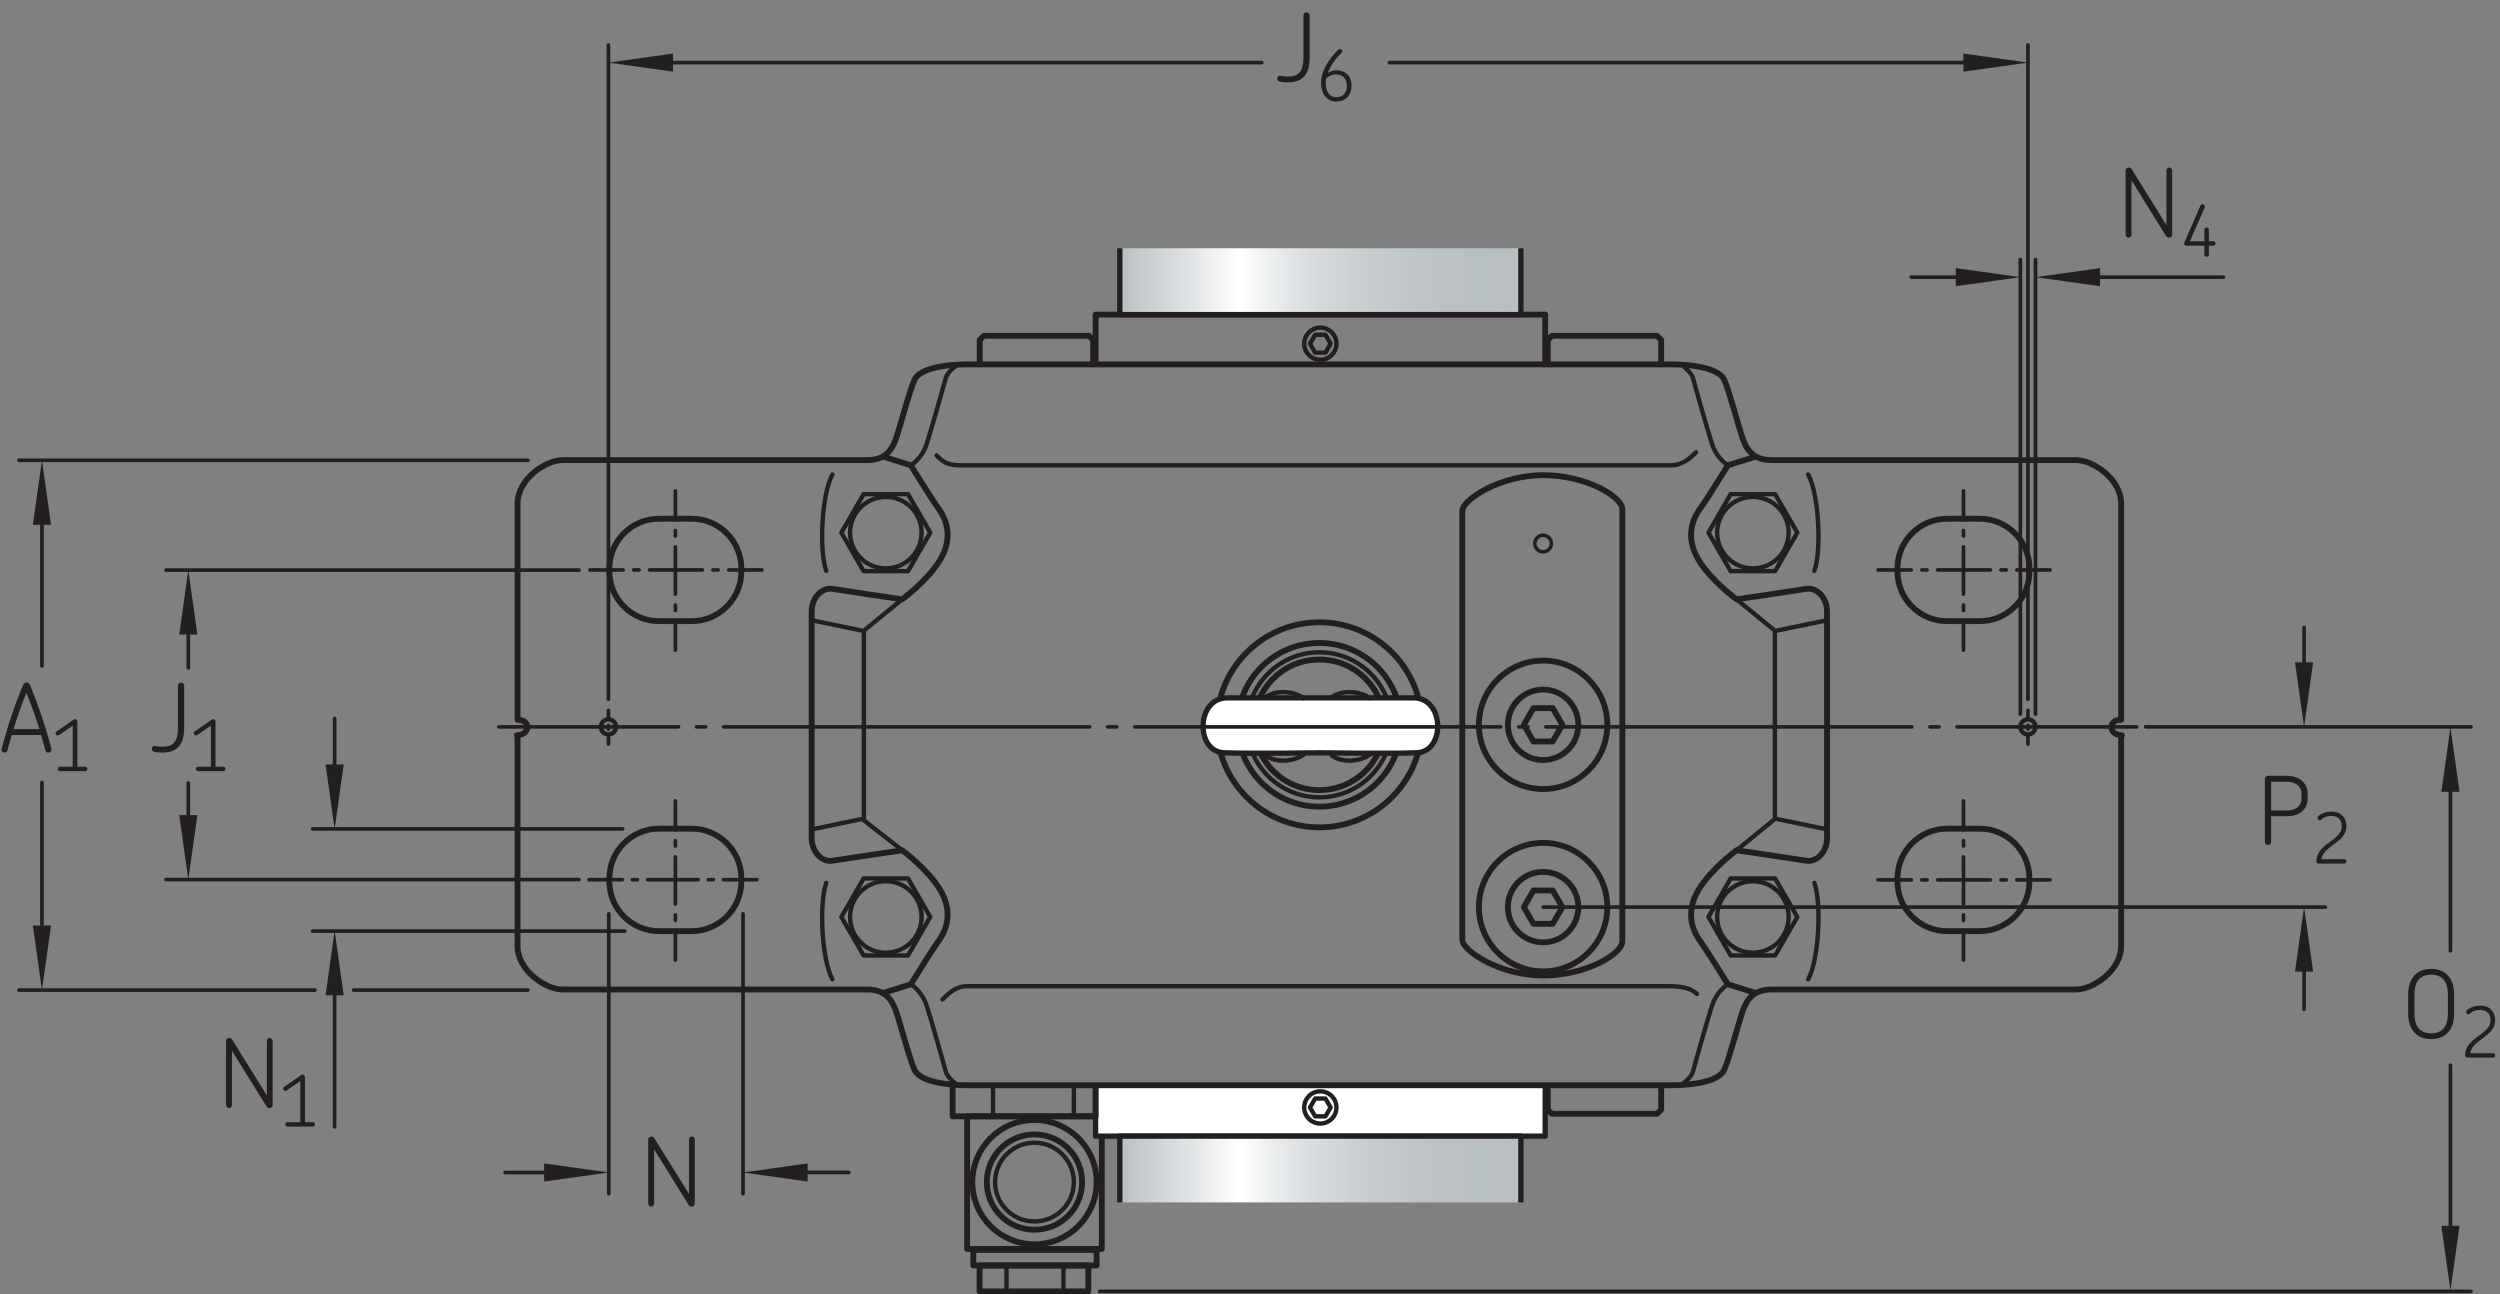 <?xml version="1.0" encoding="UTF-8"?>
<svg xmlns="http://www.w3.org/2000/svg" xmlns:xlink="http://www.w3.org/1999/xlink" width="319.609pt" height="165.469pt" viewBox="0 0 319.609 165.469" version="1.1">
<rect x="0" y="0" width="319.609" height="165.469" fill="#808080" stroke="none"/>
<defs>
<g>
<symbol overflow="visible" id="glyph0-0">
<path style="stroke:none;" d=""/>
</symbol>
<symbol overflow="visible" id="glyph0-1">
<path style="stroke:none;" d="M 6.562 -0.391 C 5.828 -3.25 4.938 -5.844 3.891 -8.406 C 3.734 -8.781 3.562 -8.859 3.391 -8.859 C 3.219 -8.859 3.047 -8.781 2.891 -8.406 C 1.844 -5.844 0.953 -3.25 0.219 -0.391 C 0.125 -0.078 0.375 0.109 0.594 0.109 C 0.75 0.109 0.906 0.016 0.953 -0.188 C 1.125 -0.859 1.312 -1.516 1.5 -2.141 L 5.25 -2.141 C 5.438 -1.516 5.625 -0.859 5.797 -0.188 C 5.859 0.016 6.016 0.109 6.172 0.109 C 6.406 0.109 6.641 -0.078 6.562 -0.391 Z M 5.047 -2.891 L 1.719 -2.891 C 2.219 -4.5 2.766 -6.031 3.375 -7.547 C 3.984 -6.031 4.531 -4.5 5.047 -2.891 Z M 5.047 -2.891 "/>
</symbol>
<symbol overflow="visible" id="glyph0-2">
<path style="stroke:none;" d="M 6.969 -0.266 L 6.969 -8.484 C 6.969 -8.688 6.797 -8.859 6.594 -8.859 C 6.391 -8.859 6.234 -8.688 6.234 -8.484 L 6.234 -1.5 L 1.812 -8.625 C 1.703 -8.797 1.578 -8.859 1.422 -8.859 C 1.172 -8.859 1.016 -8.688 1.016 -8.484 L 1.016 -0.266 C 1.016 -0.062 1.188 0.109 1.391 0.109 C 1.594 0.109 1.766 -0.062 1.766 -0.266 L 1.766 -7.234 L 6.188 -0.094 C 6.281 0.047 6.406 0.109 6.578 0.109 C 6.812 0.109 6.969 -0.078 6.969 -0.266 Z M 6.969 -0.266 "/>
</symbol>
<symbol overflow="visible" id="glyph0-3">
<path style="stroke:none;" d="M 4.203 -3.047 L 4.203 -8.453 C 4.203 -8.672 4.016 -8.859 3.797 -8.859 C 3.594 -8.859 3.406 -8.672 3.406 -8.453 L 3.406 -3.047 C 3.406 -1.359 2.859 -0.641 1.406 -0.641 C 1.203 -0.641 1.016 -0.656 0.828 -0.688 C 0.594 -0.734 0.516 -0.75 0.438 -0.75 C 0.188 -0.75 0.062 -0.578 0.062 -0.375 C 0.062 -0.203 0.156 -0.047 0.375 0 C 0.703 0.078 1.047 0.109 1.406 0.109 C 3.422 0.109 4.203 -1.062 4.203 -3.047 Z M 4.203 -3.047 "/>
</symbol>
<symbol overflow="visible" id="glyph0-4">
<path style="stroke:none;" d="M 6.688 -3.125 L 6.688 -5.609 C 6.688 -7.234 5.953 -8.859 3.75 -8.859 C 1.547 -8.859 0.812 -7.25 0.812 -5.609 L 0.812 -3.125 C 0.812 -1.516 1.547 0.109 3.75 0.109 C 5.953 0.109 6.688 -1.516 6.688 -3.125 Z M 5.891 -3.125 C 5.891 -1.766 5.359 -0.625 3.75 -0.625 C 2.141 -0.625 1.609 -1.766 1.609 -3.125 L 1.609 -5.609 C 1.609 -7 2.141 -8.125 3.75 -8.125 C 5.359 -8.125 5.891 -6.984 5.891 -5.609 Z M 5.891 -3.125 "/>
</symbol>
<symbol overflow="visible" id="glyph0-5">
<path style="stroke:none;" d="M 6.484 -5.828 L 6.484 -6.438 C 6.484 -7.547 5.766 -8.75 3.734 -8.75 L 1.422 -8.75 C 1.203 -8.75 1.016 -8.562 1.016 -8.359 L 1.016 -0.281 C 1.016 -0.078 1.203 0.109 1.422 0.109 C 1.641 0.109 1.812 -0.078 1.812 -0.281 L 1.812 -3.578 L 3.859 -3.578 C 5.516 -3.578 6.484 -4.516 6.484 -5.828 Z M 5.703 -5.844 C 5.703 -5.016 5.125 -4.312 3.844 -4.312 L 1.812 -4.312 L 1.812 -7.984 L 3.703 -7.984 C 5.266 -7.984 5.703 -7.141 5.703 -6.438 Z M 5.703 -5.844 "/>
</symbol>
<symbol overflow="visible" id="glyph1-0">
<path style="stroke:none;" d=""/>
</symbol>
<symbol overflow="visible" id="glyph1-1">
<path style="stroke:none;" d="M 4.391 -0.281 C 4.391 -0.438 4.266 -0.562 4.109 -0.562 L 3.109 -0.562 L 3.109 -6.344 C 3.109 -6.516 2.984 -6.641 2.812 -6.641 C 2.75 -6.641 2.688 -6.625 2.625 -6.578 L 0.453 -5.078 C 0.312 -4.984 0.281 -4.812 0.375 -4.688 C 0.453 -4.547 0.641 -4.516 0.766 -4.609 L 2.516 -5.828 L 2.516 -0.562 L 0.875 -0.562 C 0.734 -0.562 0.594 -0.438 0.594 -0.281 C 0.594 -0.125 0.734 0 0.875 0 L 4.109 0 C 4.266 0 4.391 -0.125 4.391 -0.281 Z M 4.391 -0.281 "/>
</symbol>
<symbol overflow="visible" id="glyph1-2">
<path style="stroke:none;" d="M 4.422 -0.281 C 4.422 -0.438 4.297 -0.562 4.141 -0.562 L 1.219 -0.562 C 1.531 -2.344 4.422 -2.672 4.422 -4.766 C 4.422 -5.734 3.844 -6.641 2.531 -6.641 C 1.797 -6.641 1.234 -6.422 0.812 -6.047 C 0.75 -5.969 0.719 -5.906 0.719 -5.828 C 0.719 -5.672 0.859 -5.531 1.016 -5.531 C 1.172 -5.531 1.234 -5.703 1.578 -5.891 C 1.828 -6.016 2.141 -6.094 2.531 -6.094 C 3.422 -6.094 3.828 -5.484 3.828 -4.766 C 3.828 -3.562 2.453 -3 1.5 -2.141 C 1.016 -1.688 0.578 -1.094 0.578 -0.281 C 0.578 -0.109 0.688 0 0.875 0 L 4.141 0 C 4.297 0 4.422 -0.125 4.422 -0.281 Z M 4.422 -0.281 "/>
</symbol>
<symbol overflow="visible" id="glyph1-3">
<path style="stroke:none;" d="M 4.453 -1.953 C 4.453 -3.297 3.547 -3.922 2.516 -3.922 C 2.156 -3.922 1.766 -3.812 1.422 -3.578 C 1.766 -4.562 2.484 -5.469 3.156 -6.125 C 3.234 -6.188 3.266 -6.266 3.266 -6.344 C 3.266 -6.5 3.125 -6.641 2.953 -6.641 C 2.891 -6.641 2.812 -6.609 2.75 -6.547 C 1.672 -5.469 0.562 -3.938 0.562 -2.328 C 0.562 -0.844 1.328 0.078 2.5 0.078 C 3.656 0.078 4.453 -0.703 4.453 -1.953 Z M 3.859 -1.938 C 3.859 -1.016 3.328 -0.469 2.5 -0.469 C 1.781 -0.469 1.156 -1.016 1.156 -2.328 C 1.156 -2.516 1.172 -2.688 1.219 -2.875 C 1.484 -3.109 1.906 -3.391 2.484 -3.391 C 3.266 -3.391 3.859 -2.922 3.859 -1.938 Z M 3.859 -1.938 "/>
</symbol>
<symbol overflow="visible" id="glyph1-4">
<path style="stroke:none;" d="M 4.516 -1.625 C 4.516 -1.781 4.406 -1.906 4.25 -1.906 L 3.672 -1.906 L 3.672 -3.391 C 3.672 -3.531 3.547 -3.672 3.391 -3.672 C 3.219 -3.672 3.094 -3.531 3.094 -3.391 L 3.094 -1.906 L 1.234 -1.906 L 3.141 -6.234 C 3.203 -6.375 3.125 -6.547 2.984 -6.609 C 2.828 -6.672 2.656 -6.609 2.594 -6.469 L 0.547 -1.781 C 0.516 -1.734 0.5 -1.688 0.5 -1.625 C 0.5 -1.469 0.625 -1.344 0.781 -1.344 L 3.094 -1.344 L 3.094 -0.203 C 3.094 -0.047 3.219 0.078 3.391 0.078 C 3.547 0.078 3.672 -0.047 3.672 -0.203 L 3.672 -1.344 L 4.25 -1.344 C 4.406 -1.344 4.516 -1.469 4.516 -1.625 Z M 4.516 -1.625 "/>
</symbol>
</g>
<clipPath id="clip1">
  <path d="M 124 161 L 140 161 L 140 165.469 L 124 165.469 Z M 124 161 "/>
</clipPath>
<clipPath id="clip2">
  <path d="M 128 161 L 129 161 L 129 165.469 L 128 165.469 Z M 128 161 "/>
</clipPath>
<clipPath id="clip3">
  <path d="M 135 161 L 137 161 L 137 165.469 L 135 165.469 Z M 135 161 "/>
</clipPath>
<clipPath id="clip4">
  <path d="M 143.156 31.742 L 194.434 31.742 L 194.434 40.219 L 143.156 40.219 Z M 143.156 31.742 "/>
</clipPath>
<linearGradient id="linear0" gradientUnits="userSpaceOnUse" x1="-0" y1="0" x2="1" y2="0" gradientTransform="matrix(51.273,0,0,51.273,143.159,35.979)">
<stop offset="0" style="stop-color:rgb(72.105%,74.773%,76.14%);stop-opacity:1;"/>
<stop offset="0.004" style="stop-color:rgb(72.45%,75.096%,76.448%);stop-opacity:1;"/>
<stop offset="0.008" style="stop-color:rgb(72.794%,75.417%,76.755%);stop-opacity:1;"/>
<stop offset="0.012" style="stop-color:rgb(73.141%,75.742%,77.065%);stop-opacity:1;"/>
<stop offset="0.016" style="stop-color:rgb(73.488%,76.064%,77.374%);stop-opacity:1;"/>
<stop offset="0.02" style="stop-color:rgb(73.834%,76.389%,77.684%);stop-opacity:1;"/>
<stop offset="0.023" style="stop-color:rgb(74.182%,76.712%,77.992%);stop-opacity:1;"/>
<stop offset="0.027" style="stop-color:rgb(74.532%,77.037%,78.304%);stop-opacity:1;"/>
<stop offset="0.031" style="stop-color:rgb(74.879%,77.361%,78.612%);stop-opacity:1;"/>
<stop offset="0.035" style="stop-color:rgb(75.229%,77.686%,78.922%);stop-opacity:1;"/>
<stop offset="0.039" style="stop-color:rgb(75.578%,78.009%,79.231%);stop-opacity:1;"/>
<stop offset="0.043" style="stop-color:rgb(75.926%,78.333%,79.539%);stop-opacity:1;"/>
<stop offset="0.047" style="stop-color:rgb(76.277%,78.658%,79.849%);stop-opacity:1;"/>
<stop offset="0.051" style="stop-color:rgb(76.63%,78.983%,80.159%);stop-opacity:1;"/>
<stop offset="0.055" style="stop-color:rgb(76.981%,79.308%,80.469%);stop-opacity:1;"/>
<stop offset="0.059" style="stop-color:rgb(77.333%,79.633%,80.779%);stop-opacity:1;"/>
<stop offset="0.062" style="stop-color:rgb(77.684%,79.958%,81.088%);stop-opacity:1;"/>
<stop offset="0.066" style="stop-color:rgb(78.038%,80.284%,81.398%);stop-opacity:1;"/>
<stop offset="0.07" style="stop-color:rgb(78.391%,80.609%,81.708%);stop-opacity:1;"/>
<stop offset="0.074" style="stop-color:rgb(78.746%,80.936%,82.018%);stop-opacity:1;"/>
<stop offset="0.078" style="stop-color:rgb(79.099%,81.261%,82.327%);stop-opacity:1;"/>
<stop offset="0.082" style="stop-color:rgb(79.453%,81.586%,82.637%);stop-opacity:1;"/>
<stop offset="0.086" style="stop-color:rgb(79.808%,81.911%,82.947%);stop-opacity:1;"/>
<stop offset="0.09" style="stop-color:rgb(80.165%,82.239%,83.257%);stop-opacity:1;"/>
<stop offset="0.094" style="stop-color:rgb(80.521%,82.564%,83.566%);stop-opacity:1;"/>
<stop offset="0.098" style="stop-color:rgb(80.878%,82.892%,83.878%);stop-opacity:1;"/>
<stop offset="0.102" style="stop-color:rgb(81.233%,83.218%,84.187%);stop-opacity:1;"/>
<stop offset="0.105" style="stop-color:rgb(81.593%,83.545%,84.499%);stop-opacity:1;"/>
<stop offset="0.109" style="stop-color:rgb(81.95%,83.871%,84.808%);stop-opacity:1;"/>
<stop offset="0.113" style="stop-color:rgb(82.309%,84.2%,85.118%);stop-opacity:1;"/>
<stop offset="0.117" style="stop-color:rgb(82.668%,84.526%,85.428%);stop-opacity:1;"/>
<stop offset="0.121" style="stop-color:rgb(83.026%,84.853%,85.738%);stop-opacity:1;"/>
<stop offset="0.125" style="stop-color:rgb(83.386%,85.181%,86.049%);stop-opacity:1;"/>
<stop offset="0.129" style="stop-color:rgb(83.748%,85.509%,86.36%);stop-opacity:1;"/>
<stop offset="0.133" style="stop-color:rgb(84.108%,85.835%,86.67%);stop-opacity:1;"/>
<stop offset="0.137" style="stop-color:rgb(84.47%,86.165%,86.981%);stop-opacity:1;"/>
<stop offset="0.141" style="stop-color:rgb(84.831%,86.491%,87.291%);stop-opacity:1;"/>
<stop offset="0.145" style="stop-color:rgb(85.194%,86.821%,87.602%);stop-opacity:1;"/>
<stop offset="0.148" style="stop-color:rgb(85.558%,87.149%,87.912%);stop-opacity:1;"/>
<stop offset="0.152" style="stop-color:rgb(85.921%,87.479%,88.223%);stop-opacity:1;"/>
<stop offset="0.156" style="stop-color:rgb(86.284%,87.807%,88.535%);stop-opacity:1;"/>
<stop offset="0.16" style="stop-color:rgb(86.65%,88.136%,88.846%);stop-opacity:1;"/>
<stop offset="0.164" style="stop-color:rgb(87.013%,88.464%,89.156%);stop-opacity:1;"/>
<stop offset="0.168" style="stop-color:rgb(87.378%,88.792%,89.467%);stop-opacity:1;"/>
<stop offset="0.172" style="stop-color:rgb(87.743%,89.122%,89.777%);stop-opacity:1;"/>
<stop offset="0.176" style="stop-color:rgb(88.11%,89.452%,90.088%);stop-opacity:1;"/>
<stop offset="0.18" style="stop-color:rgb(88.475%,89.781%,90.399%);stop-opacity:1;"/>
<stop offset="0.184" style="stop-color:rgb(88.844%,90.111%,90.71%);stop-opacity:1;"/>
<stop offset="0.188" style="stop-color:rgb(89.211%,90.44%,91.022%);stop-opacity:1;"/>
<stop offset="0.191" style="stop-color:rgb(89.58%,90.771%,91.333%);stop-opacity:1;"/>
<stop offset="0.195" style="stop-color:rgb(89.948%,91.101%,91.644%);stop-opacity:1;"/>
<stop offset="0.199" style="stop-color:rgb(90.318%,91.432%,91.956%);stop-opacity:1;"/>
<stop offset="0.203" style="stop-color:rgb(90.686%,91.762%,92.267%);stop-opacity:1;"/>
<stop offset="0.207" style="stop-color:rgb(91.055%,92.091%,92.577%);stop-opacity:1;"/>
<stop offset="0.211" style="stop-color:rgb(91.426%,92.421%,92.888%);stop-opacity:1;"/>
<stop offset="0.215" style="stop-color:rgb(91.797%,92.754%,93.201%);stop-opacity:1;"/>
<stop offset="0.219" style="stop-color:rgb(92.168%,93.083%,93.51%);stop-opacity:1;"/>
<stop offset="0.223" style="stop-color:rgb(92.542%,93.416%,93.823%);stop-opacity:1;"/>
<stop offset="0.227" style="stop-color:rgb(92.912%,93.745%,94.135%);stop-opacity:1;"/>
<stop offset="0.23" style="stop-color:rgb(93.286%,94.078%,94.447%);stop-opacity:1;"/>
<stop offset="0.234" style="stop-color:rgb(93.658%,94.409%,94.757%);stop-opacity:1;"/>
<stop offset="0.238" style="stop-color:rgb(94.034%,94.742%,95.07%);stop-opacity:1;"/>
<stop offset="0.242" style="stop-color:rgb(94.408%,95.073%,95.381%);stop-opacity:1;"/>
<stop offset="0.246" style="stop-color:rgb(94.781%,95.404%,95.692%);stop-opacity:1;"/>
<stop offset="0.25" style="stop-color:rgb(95.155%,95.735%,96.004%);stop-opacity:1;"/>
<stop offset="0.254" style="stop-color:rgb(95.531%,96.068%,96.317%);stop-opacity:1;"/>
<stop offset="0.258" style="stop-color:rgb(95.906%,96.4%,96.628%);stop-opacity:1;"/>
<stop offset="0.262" style="stop-color:rgb(96.284%,96.733%,96.941%);stop-opacity:1;"/>
<stop offset="0.266" style="stop-color:rgb(96.661%,97.066%,97.252%);stop-opacity:1;"/>
<stop offset="0.27" style="stop-color:rgb(97.04%,97.4%,97.565%);stop-opacity:1;"/>
<stop offset="0.273" style="stop-color:rgb(97.417%,97.731%,97.876%);stop-opacity:1;"/>
<stop offset="0.277" style="stop-color:rgb(97.797%,98.065%,98.189%);stop-opacity:1;"/>
<stop offset="0.281" style="stop-color:rgb(98.175%,98.398%,98.5%);stop-opacity:1;"/>
<stop offset="0.285" style="stop-color:rgb(98.553%,98.73%,98.811%);stop-opacity:1;"/>
<stop offset="0.289" style="stop-color:rgb(98.932%,99.063%,99.124%);stop-opacity:1;"/>
<stop offset="0.293" style="stop-color:rgb(99.313%,99.399%,99.437%);stop-opacity:1;"/>
<stop offset="0.297" style="stop-color:rgb(99.693%,99.731%,99.748%);stop-opacity:1;"/>
<stop offset="0.305" style="stop-color:rgb(99.603%,99.652%,99.673%);stop-opacity:1;"/>
<stop offset="0.309" style="stop-color:rgb(99.107%,99.216%,99.266%);stop-opacity:1;"/>
<stop offset="0.312" style="stop-color:rgb(98.701%,98.862%,98.933%);stop-opacity:1;"/>
<stop offset="0.316" style="stop-color:rgb(98.306%,98.514%,98.608%);stop-opacity:1;"/>
<stop offset="0.32" style="stop-color:rgb(97.91%,98.166%,98.282%);stop-opacity:1;"/>
<stop offset="0.324" style="stop-color:rgb(97.522%,97.824%,97.963%);stop-opacity:1;"/>
<stop offset="0.328" style="stop-color:rgb(97.134%,97.482%,97.643%);stop-opacity:1;"/>
<stop offset="0.332" style="stop-color:rgb(96.754%,97.148%,97.328%);stop-opacity:1;"/>
<stop offset="0.336" style="stop-color:rgb(96.373%,96.812%,97.014%);stop-opacity:1;"/>
<stop offset="0.34" style="stop-color:rgb(96.001%,96.483%,96.704%);stop-opacity:1;"/>
<stop offset="0.344" style="stop-color:rgb(95.627%,96.153%,96.396%);stop-opacity:1;"/>
<stop offset="0.348" style="stop-color:rgb(95.264%,95.831%,96.094%);stop-opacity:1;"/>
<stop offset="0.352" style="stop-color:rgb(94.897%,95.508%,95.79%);stop-opacity:1;"/>
<stop offset="0.355" style="stop-color:rgb(94.54%,95.19%,95.493%);stop-opacity:1;"/>
<stop offset="0.359" style="stop-color:rgb(94.182%,94.875%,95.195%);stop-opacity:1;"/>
<stop offset="0.363" style="stop-color:rgb(93.834%,94.565%,94.904%);stop-opacity:1;"/>
<stop offset="0.367" style="stop-color:rgb(93.483%,94.254%,94.612%);stop-opacity:1;"/>
<stop offset="0.371" style="stop-color:rgb(93.14%,93.948%,94.325%);stop-opacity:1;"/>
<stop offset="0.375" style="stop-color:rgb(92.798%,93.643%,94.038%);stop-opacity:1;"/>
<stop offset="0.379" style="stop-color:rgb(92.462%,93.346%,93.758%);stop-opacity:1;"/>
<stop offset="0.383" style="stop-color:rgb(92.126%,93.047%,93.475%);stop-opacity:1;"/>
<stop offset="0.387" style="stop-color:rgb(91.8%,92.755%,93.202%);stop-opacity:1;"/>
<stop offset="0.391" style="stop-color:rgb(91.47%,92.462%,92.926%);stop-opacity:1;"/>
<stop offset="0.395" style="stop-color:rgb(91.15%,92.175%,92.656%);stop-opacity:1;"/>
<stop offset="0.398" style="stop-color:rgb(90.828%,91.887%,92.386%);stop-opacity:1;"/>
<stop offset="0.402" style="stop-color:rgb(90.514%,91.606%,92.12%);stop-opacity:1;"/>
<stop offset="0.406" style="stop-color:rgb(90.199%,91.325%,91.856%);stop-opacity:1;"/>
<stop offset="0.41" style="stop-color:rgb(89.893%,91.051%,91.597%);stop-opacity:1;"/>
<stop offset="0.414" style="stop-color:rgb(89.584%,90.776%,91.338%);stop-opacity:1;"/>
<stop offset="0.418" style="stop-color:rgb(89.284%,90.506%,91.083%);stop-opacity:1;"/>
<stop offset="0.422" style="stop-color:rgb(88.983%,90.236%,90.828%);stop-opacity:1;"/>
<stop offset="0.426" style="stop-color:rgb(88.689%,89.972%,90.579%);stop-opacity:1;"/>
<stop offset="0.43" style="stop-color:rgb(88.396%,89.709%,90.331%);stop-opacity:1;"/>
<stop offset="0.434" style="stop-color:rgb(88.11%,89.452%,90.088%);stop-opacity:1;"/>
<stop offset="0.438" style="stop-color:rgb(87.822%,89.192%,89.844%);stop-opacity:1;"/>
<stop offset="0.441" style="stop-color:rgb(87.541%,88.94%,89.606%);stop-opacity:1;"/>
<stop offset="0.445" style="stop-color:rgb(87.26%,88.687%,89.366%);stop-opacity:1;"/>
<stop offset="0.449" style="stop-color:rgb(86.987%,88.44%,89.133%);stop-opacity:1;"/>
<stop offset="0.453" style="stop-color:rgb(86.713%,88.193%,88.899%);stop-opacity:1;"/>
<stop offset="0.457" style="stop-color:rgb(86.446%,87.952%,88.672%);stop-opacity:1;"/>
<stop offset="0.461" style="stop-color:rgb(86.177%,87.709%,88.441%);stop-opacity:1;"/>
<stop offset="0.465" style="stop-color:rgb(85.918%,87.474%,88.22%);stop-opacity:1;"/>
<stop offset="0.469" style="stop-color:rgb(85.655%,87.238%,87.996%);stop-opacity:1;"/>
<stop offset="0.473" style="stop-color:rgb(85.4%,87.009%,87.779%);stop-opacity:1;"/>
<stop offset="0.477" style="stop-color:rgb(85.146%,86.777%,87.561%);stop-opacity:1;"/>
<stop offset="0.48" style="stop-color:rgb(84.898%,86.552%,87.347%);stop-opacity:1;"/>
<stop offset="0.484" style="stop-color:rgb(84.647%,86.325%,87.132%);stop-opacity:1;"/>
<stop offset="0.488" style="stop-color:rgb(84.406%,86.107%,86.925%);stop-opacity:1;"/>
<stop offset="0.492" style="stop-color:rgb(84.163%,85.886%,86.717%);stop-opacity:1;"/>
<stop offset="0.496" style="stop-color:rgb(83.926%,85.67%,86.513%);stop-opacity:1;"/>
<stop offset="0.5" style="stop-color:rgb(83.688%,85.455%,86.31%);stop-opacity:1;"/>
<stop offset="0.504" style="stop-color:rgb(83.459%,85.246%,86.111%);stop-opacity:1;"/>
<stop offset="0.508" style="stop-color:rgb(83.229%,85.037%,85.912%);stop-opacity:1;"/>
<stop offset="0.512" style="stop-color:rgb(83.003%,84.831%,85.718%);stop-opacity:1;"/>
<stop offset="0.516" style="stop-color:rgb(82.779%,84.627%,85.524%);stop-opacity:1;"/>
<stop offset="0.52" style="stop-color:rgb(82.561%,84.428%,85.336%);stop-opacity:1;"/>
<stop offset="0.523" style="stop-color:rgb(82.339%,84.229%,85.146%);stop-opacity:1;"/>
<stop offset="0.527" style="stop-color:rgb(82.127%,84.033%,84.961%);stop-opacity:1;"/>
<stop offset="0.531" style="stop-color:rgb(81.915%,83.839%,84.776%);stop-opacity:1;"/>
<stop offset="0.535" style="stop-color:rgb(81.708%,83.65%,84.598%);stop-opacity:1;"/>
<stop offset="0.539" style="stop-color:rgb(81.499%,83.461%,84.418%);stop-opacity:1;"/>
<stop offset="0.543" style="stop-color:rgb(81.297%,83.276%,84.242%);stop-opacity:1;"/>
<stop offset="0.547" style="stop-color:rgb(81.094%,83.09%,84.065%);stop-opacity:1;"/>
<stop offset="0.555" style="stop-color:rgb(80.899%,82.912%,83.896%);stop-opacity:1;"/>
<stop offset="0.562" style="stop-color:rgb(80.513%,82.558%,83.56%);stop-opacity:1;"/>
<stop offset="0.57" style="stop-color:rgb(80.136%,82.211%,83.232%);stop-opacity:1;"/>
<stop offset="0.578" style="stop-color:rgb(79.77%,81.876%,82.913%);stop-opacity:1;"/>
<stop offset="0.586" style="stop-color:rgb(79.416%,81.551%,82.603%);stop-opacity:1;"/>
<stop offset="0.594" style="stop-color:rgb(79.07%,81.233%,82.301%);stop-opacity:1;"/>
<stop offset="0.602" style="stop-color:rgb(78.735%,80.927%,82.008%);stop-opacity:1;"/>
<stop offset="0.609" style="stop-color:rgb(78.412%,80.627%,81.725%);stop-opacity:1;"/>
<stop offset="0.617" style="stop-color:rgb(78.098%,80.338%,81.45%);stop-opacity:1;"/>
<stop offset="0.625" style="stop-color:rgb(77.792%,80.058%,81.183%);stop-opacity:1;"/>
<stop offset="0.633" style="stop-color:rgb(77.498%,79.785%,80.923%);stop-opacity:1;"/>
<stop offset="0.641" style="stop-color:rgb(77.214%,79.523%,80.673%);stop-opacity:1;"/>
<stop offset="0.648" style="stop-color:rgb(76.939%,79.269%,80.432%);stop-opacity:1;"/>
<stop offset="0.656" style="stop-color:rgb(76.672%,79.022%,80.197%);stop-opacity:1;"/>
<stop offset="0.664" style="stop-color:rgb(76.416%,78.786%,79.971%);stop-opacity:1;"/>
<stop offset="0.672" style="stop-color:rgb(76.169%,78.555%,79.752%);stop-opacity:1;"/>
<stop offset="0.68" style="stop-color:rgb(75.929%,78.334%,79.541%);stop-opacity:1;"/>
<stop offset="0.688" style="stop-color:rgb(75.699%,78.12%,79.337%);stop-opacity:1;"/>
<stop offset="0.695" style="stop-color:rgb(75.478%,77.916%,79.141%);stop-opacity:1;"/>
<stop offset="0.703" style="stop-color:rgb(75.264%,77.718%,78.952%);stop-opacity:1;"/>
<stop offset="0.711" style="stop-color:rgb(75.06%,77.528%,78.772%);stop-opacity:1;"/>
<stop offset="0.719" style="stop-color:rgb(74.864%,77.347%,78.598%);stop-opacity:1;"/>
<stop offset="0.734" style="stop-color:rgb(74.588%,77.09%,78.354%);stop-opacity:1;"/>
<stop offset="0.75" style="stop-color:rgb(74.246%,76.772%,78.049%);stop-opacity:1;"/>
<stop offset="0.766" style="stop-color:rgb(73.93%,76.479%,77.769%);stop-opacity:1;"/>
<stop offset="0.781" style="stop-color:rgb(73.648%,76.215%,77.518%);stop-opacity:1;"/>
<stop offset="0.797" style="stop-color:rgb(73.392%,75.977%,77.289%);stop-opacity:1;"/>
<stop offset="0.812" style="stop-color:rgb(73.166%,75.764%,77.087%);stop-opacity:1;"/>
<stop offset="0.844" style="stop-color:rgb(72.884%,75.5%,76.834%);stop-opacity:1;"/>
<stop offset="0.875" style="stop-color:rgb(72.577%,75.215%,76.562%);stop-opacity:1;"/>
<stop offset="1" style="stop-color:rgb(72.276%,74.933%,76.292%);stop-opacity:1;"/>
</linearGradient>
<clipPath id="clip5">
  <path d="M 143.156 145.246 L 194.434 145.246 L 194.434 153.723 L 143.156 153.723 Z M 143.156 145.246 "/>
</clipPath>
<linearGradient id="linear1" gradientUnits="userSpaceOnUse" x1="-0" y1="0" x2="1" y2="0" gradientTransform="matrix(51.273,0,0,51.273,143.159,149.483)">
<stop offset="0" style="stop-color:rgb(72.105%,74.773%,76.14%);stop-opacity:1;"/>
<stop offset="0.004" style="stop-color:rgb(72.45%,75.096%,76.448%);stop-opacity:1;"/>
<stop offset="0.008" style="stop-color:rgb(72.794%,75.417%,76.755%);stop-opacity:1;"/>
<stop offset="0.012" style="stop-color:rgb(73.141%,75.742%,77.065%);stop-opacity:1;"/>
<stop offset="0.016" style="stop-color:rgb(73.488%,76.064%,77.374%);stop-opacity:1;"/>
<stop offset="0.02" style="stop-color:rgb(73.834%,76.389%,77.684%);stop-opacity:1;"/>
<stop offset="0.023" style="stop-color:rgb(74.182%,76.712%,77.992%);stop-opacity:1;"/>
<stop offset="0.027" style="stop-color:rgb(74.532%,77.037%,78.304%);stop-opacity:1;"/>
<stop offset="0.031" style="stop-color:rgb(74.879%,77.361%,78.612%);stop-opacity:1;"/>
<stop offset="0.035" style="stop-color:rgb(75.229%,77.686%,78.922%);stop-opacity:1;"/>
<stop offset="0.039" style="stop-color:rgb(75.578%,78.009%,79.231%);stop-opacity:1;"/>
<stop offset="0.043" style="stop-color:rgb(75.926%,78.333%,79.539%);stop-opacity:1;"/>
<stop offset="0.047" style="stop-color:rgb(76.277%,78.658%,79.849%);stop-opacity:1;"/>
<stop offset="0.051" style="stop-color:rgb(76.63%,78.983%,80.159%);stop-opacity:1;"/>
<stop offset="0.055" style="stop-color:rgb(76.981%,79.308%,80.469%);stop-opacity:1;"/>
<stop offset="0.059" style="stop-color:rgb(77.333%,79.633%,80.779%);stop-opacity:1;"/>
<stop offset="0.062" style="stop-color:rgb(77.684%,79.958%,81.088%);stop-opacity:1;"/>
<stop offset="0.066" style="stop-color:rgb(78.038%,80.284%,81.398%);stop-opacity:1;"/>
<stop offset="0.07" style="stop-color:rgb(78.391%,80.609%,81.708%);stop-opacity:1;"/>
<stop offset="0.074" style="stop-color:rgb(78.746%,80.936%,82.018%);stop-opacity:1;"/>
<stop offset="0.078" style="stop-color:rgb(79.099%,81.261%,82.327%);stop-opacity:1;"/>
<stop offset="0.082" style="stop-color:rgb(79.453%,81.586%,82.637%);stop-opacity:1;"/>
<stop offset="0.086" style="stop-color:rgb(79.808%,81.911%,82.947%);stop-opacity:1;"/>
<stop offset="0.09" style="stop-color:rgb(80.165%,82.239%,83.257%);stop-opacity:1;"/>
<stop offset="0.094" style="stop-color:rgb(80.521%,82.564%,83.566%);stop-opacity:1;"/>
<stop offset="0.098" style="stop-color:rgb(80.878%,82.892%,83.878%);stop-opacity:1;"/>
<stop offset="0.102" style="stop-color:rgb(81.233%,83.218%,84.187%);stop-opacity:1;"/>
<stop offset="0.105" style="stop-color:rgb(81.593%,83.545%,84.499%);stop-opacity:1;"/>
<stop offset="0.109" style="stop-color:rgb(81.95%,83.871%,84.808%);stop-opacity:1;"/>
<stop offset="0.113" style="stop-color:rgb(82.309%,84.2%,85.118%);stop-opacity:1;"/>
<stop offset="0.117" style="stop-color:rgb(82.668%,84.526%,85.428%);stop-opacity:1;"/>
<stop offset="0.121" style="stop-color:rgb(83.026%,84.853%,85.738%);stop-opacity:1;"/>
<stop offset="0.125" style="stop-color:rgb(83.386%,85.181%,86.049%);stop-opacity:1;"/>
<stop offset="0.129" style="stop-color:rgb(83.748%,85.509%,86.36%);stop-opacity:1;"/>
<stop offset="0.133" style="stop-color:rgb(84.108%,85.835%,86.67%);stop-opacity:1;"/>
<stop offset="0.137" style="stop-color:rgb(84.47%,86.165%,86.981%);stop-opacity:1;"/>
<stop offset="0.141" style="stop-color:rgb(84.831%,86.491%,87.291%);stop-opacity:1;"/>
<stop offset="0.145" style="stop-color:rgb(85.194%,86.821%,87.602%);stop-opacity:1;"/>
<stop offset="0.148" style="stop-color:rgb(85.558%,87.149%,87.912%);stop-opacity:1;"/>
<stop offset="0.152" style="stop-color:rgb(85.921%,87.479%,88.223%);stop-opacity:1;"/>
<stop offset="0.156" style="stop-color:rgb(86.284%,87.807%,88.535%);stop-opacity:1;"/>
<stop offset="0.16" style="stop-color:rgb(86.65%,88.136%,88.846%);stop-opacity:1;"/>
<stop offset="0.164" style="stop-color:rgb(87.013%,88.464%,89.156%);stop-opacity:1;"/>
<stop offset="0.168" style="stop-color:rgb(87.378%,88.792%,89.467%);stop-opacity:1;"/>
<stop offset="0.172" style="stop-color:rgb(87.743%,89.122%,89.777%);stop-opacity:1;"/>
<stop offset="0.176" style="stop-color:rgb(88.11%,89.452%,90.088%);stop-opacity:1;"/>
<stop offset="0.18" style="stop-color:rgb(88.475%,89.781%,90.399%);stop-opacity:1;"/>
<stop offset="0.184" style="stop-color:rgb(88.844%,90.111%,90.71%);stop-opacity:1;"/>
<stop offset="0.188" style="stop-color:rgb(89.211%,90.44%,91.022%);stop-opacity:1;"/>
<stop offset="0.191" style="stop-color:rgb(89.58%,90.771%,91.333%);stop-opacity:1;"/>
<stop offset="0.195" style="stop-color:rgb(89.948%,91.101%,91.644%);stop-opacity:1;"/>
<stop offset="0.199" style="stop-color:rgb(90.318%,91.432%,91.956%);stop-opacity:1;"/>
<stop offset="0.203" style="stop-color:rgb(90.686%,91.762%,92.267%);stop-opacity:1;"/>
<stop offset="0.207" style="stop-color:rgb(91.055%,92.091%,92.577%);stop-opacity:1;"/>
<stop offset="0.211" style="stop-color:rgb(91.426%,92.421%,92.888%);stop-opacity:1;"/>
<stop offset="0.215" style="stop-color:rgb(91.797%,92.754%,93.201%);stop-opacity:1;"/>
<stop offset="0.219" style="stop-color:rgb(92.168%,93.083%,93.51%);stop-opacity:1;"/>
<stop offset="0.223" style="stop-color:rgb(92.542%,93.416%,93.823%);stop-opacity:1;"/>
<stop offset="0.227" style="stop-color:rgb(92.912%,93.745%,94.135%);stop-opacity:1;"/>
<stop offset="0.23" style="stop-color:rgb(93.286%,94.078%,94.447%);stop-opacity:1;"/>
<stop offset="0.234" style="stop-color:rgb(93.658%,94.409%,94.757%);stop-opacity:1;"/>
<stop offset="0.238" style="stop-color:rgb(94.034%,94.742%,95.07%);stop-opacity:1;"/>
<stop offset="0.242" style="stop-color:rgb(94.408%,95.073%,95.381%);stop-opacity:1;"/>
<stop offset="0.246" style="stop-color:rgb(94.781%,95.404%,95.692%);stop-opacity:1;"/>
<stop offset="0.25" style="stop-color:rgb(95.155%,95.735%,96.004%);stop-opacity:1;"/>
<stop offset="0.254" style="stop-color:rgb(95.531%,96.068%,96.317%);stop-opacity:1;"/>
<stop offset="0.258" style="stop-color:rgb(95.906%,96.4%,96.628%);stop-opacity:1;"/>
<stop offset="0.262" style="stop-color:rgb(96.284%,96.733%,96.941%);stop-opacity:1;"/>
<stop offset="0.266" style="stop-color:rgb(96.661%,97.066%,97.252%);stop-opacity:1;"/>
<stop offset="0.27" style="stop-color:rgb(97.04%,97.4%,97.565%);stop-opacity:1;"/>
<stop offset="0.273" style="stop-color:rgb(97.417%,97.731%,97.876%);stop-opacity:1;"/>
<stop offset="0.277" style="stop-color:rgb(97.797%,98.065%,98.189%);stop-opacity:1;"/>
<stop offset="0.281" style="stop-color:rgb(98.175%,98.398%,98.5%);stop-opacity:1;"/>
<stop offset="0.285" style="stop-color:rgb(98.553%,98.73%,98.811%);stop-opacity:1;"/>
<stop offset="0.289" style="stop-color:rgb(98.932%,99.063%,99.124%);stop-opacity:1;"/>
<stop offset="0.293" style="stop-color:rgb(99.313%,99.399%,99.437%);stop-opacity:1;"/>
<stop offset="0.297" style="stop-color:rgb(99.693%,99.731%,99.748%);stop-opacity:1;"/>
<stop offset="0.305" style="stop-color:rgb(99.603%,99.652%,99.673%);stop-opacity:1;"/>
<stop offset="0.309" style="stop-color:rgb(99.107%,99.216%,99.266%);stop-opacity:1;"/>
<stop offset="0.312" style="stop-color:rgb(98.701%,98.862%,98.933%);stop-opacity:1;"/>
<stop offset="0.316" style="stop-color:rgb(98.306%,98.514%,98.608%);stop-opacity:1;"/>
<stop offset="0.32" style="stop-color:rgb(97.91%,98.166%,98.282%);stop-opacity:1;"/>
<stop offset="0.324" style="stop-color:rgb(97.522%,97.824%,97.963%);stop-opacity:1;"/>
<stop offset="0.328" style="stop-color:rgb(97.134%,97.482%,97.643%);stop-opacity:1;"/>
<stop offset="0.332" style="stop-color:rgb(96.754%,97.148%,97.328%);stop-opacity:1;"/>
<stop offset="0.336" style="stop-color:rgb(96.373%,96.812%,97.014%);stop-opacity:1;"/>
<stop offset="0.34" style="stop-color:rgb(96.001%,96.483%,96.704%);stop-opacity:1;"/>
<stop offset="0.344" style="stop-color:rgb(95.627%,96.153%,96.396%);stop-opacity:1;"/>
<stop offset="0.348" style="stop-color:rgb(95.264%,95.831%,96.094%);stop-opacity:1;"/>
<stop offset="0.352" style="stop-color:rgb(94.897%,95.508%,95.79%);stop-opacity:1;"/>
<stop offset="0.355" style="stop-color:rgb(94.54%,95.19%,95.493%);stop-opacity:1;"/>
<stop offset="0.359" style="stop-color:rgb(94.182%,94.875%,95.195%);stop-opacity:1;"/>
<stop offset="0.363" style="stop-color:rgb(93.834%,94.565%,94.904%);stop-opacity:1;"/>
<stop offset="0.367" style="stop-color:rgb(93.483%,94.254%,94.612%);stop-opacity:1;"/>
<stop offset="0.371" style="stop-color:rgb(93.14%,93.948%,94.325%);stop-opacity:1;"/>
<stop offset="0.375" style="stop-color:rgb(92.798%,93.643%,94.038%);stop-opacity:1;"/>
<stop offset="0.379" style="stop-color:rgb(92.462%,93.346%,93.758%);stop-opacity:1;"/>
<stop offset="0.383" style="stop-color:rgb(92.126%,93.047%,93.475%);stop-opacity:1;"/>
<stop offset="0.387" style="stop-color:rgb(91.8%,92.755%,93.202%);stop-opacity:1;"/>
<stop offset="0.391" style="stop-color:rgb(91.47%,92.462%,92.926%);stop-opacity:1;"/>
<stop offset="0.395" style="stop-color:rgb(91.15%,92.175%,92.656%);stop-opacity:1;"/>
<stop offset="0.398" style="stop-color:rgb(90.828%,91.887%,92.386%);stop-opacity:1;"/>
<stop offset="0.402" style="stop-color:rgb(90.514%,91.606%,92.12%);stop-opacity:1;"/>
<stop offset="0.406" style="stop-color:rgb(90.199%,91.325%,91.856%);stop-opacity:1;"/>
<stop offset="0.41" style="stop-color:rgb(89.893%,91.051%,91.597%);stop-opacity:1;"/>
<stop offset="0.414" style="stop-color:rgb(89.584%,90.776%,91.338%);stop-opacity:1;"/>
<stop offset="0.418" style="stop-color:rgb(89.284%,90.506%,91.083%);stop-opacity:1;"/>
<stop offset="0.422" style="stop-color:rgb(88.983%,90.236%,90.828%);stop-opacity:1;"/>
<stop offset="0.426" style="stop-color:rgb(88.689%,89.972%,90.579%);stop-opacity:1;"/>
<stop offset="0.43" style="stop-color:rgb(88.396%,89.709%,90.331%);stop-opacity:1;"/>
<stop offset="0.434" style="stop-color:rgb(88.11%,89.452%,90.088%);stop-opacity:1;"/>
<stop offset="0.438" style="stop-color:rgb(87.822%,89.192%,89.844%);stop-opacity:1;"/>
<stop offset="0.441" style="stop-color:rgb(87.541%,88.94%,89.606%);stop-opacity:1;"/>
<stop offset="0.445" style="stop-color:rgb(87.26%,88.687%,89.366%);stop-opacity:1;"/>
<stop offset="0.449" style="stop-color:rgb(86.987%,88.44%,89.133%);stop-opacity:1;"/>
<stop offset="0.453" style="stop-color:rgb(86.713%,88.193%,88.899%);stop-opacity:1;"/>
<stop offset="0.457" style="stop-color:rgb(86.446%,87.952%,88.672%);stop-opacity:1;"/>
<stop offset="0.461" style="stop-color:rgb(86.177%,87.709%,88.441%);stop-opacity:1;"/>
<stop offset="0.465" style="stop-color:rgb(85.918%,87.474%,88.22%);stop-opacity:1;"/>
<stop offset="0.469" style="stop-color:rgb(85.655%,87.238%,87.996%);stop-opacity:1;"/>
<stop offset="0.473" style="stop-color:rgb(85.4%,87.009%,87.779%);stop-opacity:1;"/>
<stop offset="0.477" style="stop-color:rgb(85.146%,86.777%,87.561%);stop-opacity:1;"/>
<stop offset="0.48" style="stop-color:rgb(84.898%,86.552%,87.347%);stop-opacity:1;"/>
<stop offset="0.484" style="stop-color:rgb(84.647%,86.325%,87.132%);stop-opacity:1;"/>
<stop offset="0.488" style="stop-color:rgb(84.406%,86.107%,86.925%);stop-opacity:1;"/>
<stop offset="0.492" style="stop-color:rgb(84.163%,85.886%,86.717%);stop-opacity:1;"/>
<stop offset="0.496" style="stop-color:rgb(83.926%,85.67%,86.513%);stop-opacity:1;"/>
<stop offset="0.5" style="stop-color:rgb(83.688%,85.455%,86.31%);stop-opacity:1;"/>
<stop offset="0.504" style="stop-color:rgb(83.459%,85.246%,86.111%);stop-opacity:1;"/>
<stop offset="0.508" style="stop-color:rgb(83.229%,85.037%,85.912%);stop-opacity:1;"/>
<stop offset="0.512" style="stop-color:rgb(83.003%,84.831%,85.718%);stop-opacity:1;"/>
<stop offset="0.516" style="stop-color:rgb(82.779%,84.627%,85.524%);stop-opacity:1;"/>
<stop offset="0.52" style="stop-color:rgb(82.561%,84.428%,85.336%);stop-opacity:1;"/>
<stop offset="0.523" style="stop-color:rgb(82.339%,84.229%,85.146%);stop-opacity:1;"/>
<stop offset="0.527" style="stop-color:rgb(82.127%,84.033%,84.961%);stop-opacity:1;"/>
<stop offset="0.531" style="stop-color:rgb(81.915%,83.839%,84.776%);stop-opacity:1;"/>
<stop offset="0.535" style="stop-color:rgb(81.708%,83.65%,84.598%);stop-opacity:1;"/>
<stop offset="0.539" style="stop-color:rgb(81.499%,83.461%,84.418%);stop-opacity:1;"/>
<stop offset="0.543" style="stop-color:rgb(81.297%,83.276%,84.242%);stop-opacity:1;"/>
<stop offset="0.547" style="stop-color:rgb(81.094%,83.09%,84.065%);stop-opacity:1;"/>
<stop offset="0.555" style="stop-color:rgb(80.899%,82.912%,83.896%);stop-opacity:1;"/>
<stop offset="0.562" style="stop-color:rgb(80.513%,82.558%,83.56%);stop-opacity:1;"/>
<stop offset="0.57" style="stop-color:rgb(80.136%,82.211%,83.232%);stop-opacity:1;"/>
<stop offset="0.578" style="stop-color:rgb(79.77%,81.876%,82.913%);stop-opacity:1;"/>
<stop offset="0.586" style="stop-color:rgb(79.416%,81.551%,82.603%);stop-opacity:1;"/>
<stop offset="0.594" style="stop-color:rgb(79.07%,81.233%,82.301%);stop-opacity:1;"/>
<stop offset="0.602" style="stop-color:rgb(78.735%,80.927%,82.008%);stop-opacity:1;"/>
<stop offset="0.609" style="stop-color:rgb(78.412%,80.627%,81.725%);stop-opacity:1;"/>
<stop offset="0.617" style="stop-color:rgb(78.098%,80.338%,81.45%);stop-opacity:1;"/>
<stop offset="0.625" style="stop-color:rgb(77.792%,80.058%,81.183%);stop-opacity:1;"/>
<stop offset="0.633" style="stop-color:rgb(77.498%,79.785%,80.923%);stop-opacity:1;"/>
<stop offset="0.641" style="stop-color:rgb(77.214%,79.523%,80.673%);stop-opacity:1;"/>
<stop offset="0.648" style="stop-color:rgb(76.939%,79.269%,80.432%);stop-opacity:1;"/>
<stop offset="0.656" style="stop-color:rgb(76.672%,79.022%,80.197%);stop-opacity:1;"/>
<stop offset="0.664" style="stop-color:rgb(76.416%,78.786%,79.971%);stop-opacity:1;"/>
<stop offset="0.672" style="stop-color:rgb(76.169%,78.555%,79.752%);stop-opacity:1;"/>
<stop offset="0.68" style="stop-color:rgb(75.929%,78.334%,79.541%);stop-opacity:1;"/>
<stop offset="0.688" style="stop-color:rgb(75.699%,78.12%,79.337%);stop-opacity:1;"/>
<stop offset="0.695" style="stop-color:rgb(75.478%,77.916%,79.141%);stop-opacity:1;"/>
<stop offset="0.703" style="stop-color:rgb(75.264%,77.718%,78.952%);stop-opacity:1;"/>
<stop offset="0.711" style="stop-color:rgb(75.06%,77.528%,78.772%);stop-opacity:1;"/>
<stop offset="0.719" style="stop-color:rgb(74.864%,77.347%,78.598%);stop-opacity:1;"/>
<stop offset="0.734" style="stop-color:rgb(74.588%,77.09%,78.354%);stop-opacity:1;"/>
<stop offset="0.75" style="stop-color:rgb(74.246%,76.772%,78.049%);stop-opacity:1;"/>
<stop offset="0.766" style="stop-color:rgb(73.93%,76.479%,77.769%);stop-opacity:1;"/>
<stop offset="0.781" style="stop-color:rgb(73.648%,76.215%,77.518%);stop-opacity:1;"/>
<stop offset="0.797" style="stop-color:rgb(73.392%,75.977%,77.289%);stop-opacity:1;"/>
<stop offset="0.812" style="stop-color:rgb(73.166%,75.764%,77.087%);stop-opacity:1;"/>
<stop offset="0.844" style="stop-color:rgb(72.884%,75.5%,76.834%);stop-opacity:1;"/>
<stop offset="0.875" style="stop-color:rgb(72.577%,75.215%,76.562%);stop-opacity:1;"/>
<stop offset="1" style="stop-color:rgb(72.276%,74.933%,76.292%);stop-opacity:1;"/>
</linearGradient>
<clipPath id="clip6">
  <path d="M 140 164 L 317 164 L 317 165.469 L 140 165.469 Z M 140 164 "/>
</clipPath>
</defs>
<g id="surface1">
<g clip-path="url(#clip1)" clip-rule="nonzero">
<path style="fill:none;stroke-width:7.48;stroke-linecap:butt;stroke-linejoin:round;stroke:rgb(13.73%,12.16%,12.549%);stroke-opacity:1;stroke-miterlimit:4;" d="M 1252.305 3.752 L 1391.367 3.752 L 1391.367 36.838 L 1252.305 36.838 Z M 1252.305 3.752 " transform="matrix(0.1,0,0,-0.1,0,165.469)"/>
</g>
<g clip-path="url(#clip2)" clip-rule="nonzero">
<path style="fill:none;stroke-width:5.61;stroke-linecap:butt;stroke-linejoin:round;stroke:rgb(13.73%,12.16%,12.549%);stroke-opacity:1;stroke-miterlimit:4;" d="M 1286.758 36.838 L 1286.758 3.752 " transform="matrix(0.1,0,0,-0.1,0,165.469)"/>
</g>
<g clip-path="url(#clip3)" clip-rule="nonzero">
<path style="fill:none;stroke-width:5.61;stroke-linecap:butt;stroke-linejoin:round;stroke:rgb(13.73%,12.16%,12.549%);stroke-opacity:1;stroke-miterlimit:4;" d="M 1359.57 36.838 L 1359.57 3.752 " transform="matrix(0.1,0,0,-0.1,0,165.469)"/>
</g>
<path style="fill:none;stroke-width:7.48;stroke-linecap:butt;stroke-linejoin:round;stroke:rgb(13.73%,12.16%,12.549%);stroke-opacity:1;stroke-miterlimit:4;" d="M 1244.336 36.838 L 1401.953 36.838 L 1401.953 56.721 L 1244.336 56.721 Z M 1244.336 36.838 " transform="matrix(0.1,0,0,-0.1,0,165.469)"/>
<path style="fill:none;stroke-width:7.45;stroke-linecap:butt;stroke-linejoin:round;stroke:rgb(13.73%,12.16%,12.549%);stroke-opacity:1;stroke-miterlimit:4;" d="M 1236.406 58.01 L 1408.594 58.01 L 1408.594 227.542 L 1236.406 227.542 Z M 1236.406 58.01 " transform="matrix(0.1,0,0,-0.1,0,165.469)"/>
<path style="fill:none;stroke-width:7.48;stroke-linecap:butt;stroke-linejoin:round;stroke:rgb(13.73%,12.16%,12.549%);stroke-opacity:1;stroke-miterlimit:4;" d="M 1401.953 143.44 C 1401.953 99.534 1366.367 63.987 1322.5 63.987 C 1278.633 63.987 1243.047 99.534 1243.047 143.44 C 1243.047 187.346 1278.633 222.893 1322.5 222.893 C 1366.367 222.893 1401.953 187.346 1401.953 143.44 Z M 1401.953 143.44 " transform="matrix(0.1,0,0,-0.1,0,165.469)"/>
<path style="fill:none;stroke-width:7.48;stroke-linecap:butt;stroke-linejoin:round;stroke:rgb(13.73%,12.16%,12.549%);stroke-opacity:1;stroke-miterlimit:4;" d="M 1383.398 143.44 C 1383.398 109.807 1356.133 82.542 1322.461 82.542 C 1288.867 82.542 1261.562 109.807 1261.562 143.44 C 1261.562 177.073 1288.867 204.377 1322.461 204.377 C 1356.133 204.377 1383.398 177.073 1383.398 143.44 Z M 1383.398 143.44 " transform="matrix(0.1,0,0,-0.1,0,165.469)"/>
<path style="fill:none;stroke-width:5.61;stroke-linecap:butt;stroke-linejoin:round;stroke:rgb(13.73%,12.16%,12.549%);stroke-opacity:1;stroke-miterlimit:4;" d="M 1372.852 143.44 C 1372.852 115.667 1350.312 93.127 1322.5 93.127 C 1294.688 93.127 1272.148 115.667 1272.148 143.44 C 1272.148 171.252 1294.688 193.792 1322.5 193.792 C 1350.312 193.792 1372.852 171.252 1372.852 143.44 Z M 1372.852 143.44 " transform="matrix(0.1,0,0,-0.1,0,165.469)"/>
<path style="fill:none;stroke-width:7.48;stroke-linecap:butt;stroke-linejoin:round;stroke:rgb(13.73%,12.16%,12.549%);stroke-opacity:1;stroke-miterlimit:4;" d="M 1128.906 1070.94 L 1164.492 1059.807 C 1164.492 1059.807 1188.945 1019.768 1200.078 1004.182 C 1211.172 988.596 1217.852 966.37 1202.305 939.651 C 1186.719 912.971 1153.359 888.479 1153.359 888.479 C 1153.359 888.479 1077.695 899.573 1064.336 901.838 C 1051.016 904.065 1037.656 890.706 1037.656 872.893 L 1037.656 725.432 " transform="matrix(0.1,0,0,-0.1,0,165.469)"/>
<path style="fill:none;stroke-width:5.61;stroke-linecap:butt;stroke-linejoin:round;stroke:rgb(13.73%,12.16%,12.549%);stroke-opacity:1;stroke-miterlimit:4;" d="M 1104.414 725.432 L 1104.414 848.44 L 1153.359 888.479 " transform="matrix(0.1,0,0,-0.1,0,165.469)"/>
<path style="fill:none;stroke-width:5.61;stroke-linecap:butt;stroke-linejoin:round;stroke:rgb(13.73%,12.16%,12.549%);stroke-opacity:1;stroke-miterlimit:4;" d="M 1037.656 861.76 L 1102.188 848.44 " transform="matrix(0.1,0,0,-0.1,0,165.469)"/>
<path style="fill:none;stroke-width:5.61;stroke-linecap:butt;stroke-linejoin:round;stroke:rgb(13.73%,12.16%,12.549%);stroke-opacity:1;stroke-miterlimit:4;" d="M 1164.492 1059.807 C 1171.133 1064.26 1180.078 1073.167 1184.492 1086.487 C 1188.945 1099.846 1206.758 1162.151 1208.984 1171.018 C 1211.211 1179.924 1224.531 1188.831 1224.531 1188.831 " transform="matrix(0.1,0,0,-0.1,0,165.469)"/>
<path style="fill:none;stroke-width:5.61;stroke-linecap:butt;stroke-linejoin:round;stroke:rgb(13.73%,12.16%,12.549%);stroke-opacity:1;stroke-miterlimit:4;" d="M 1178.164 973.753 C 1178.164 948.518 1157.695 928.049 1132.461 928.049 C 1107.227 928.049 1086.758 948.518 1086.758 973.753 C 1086.758 998.948 1107.227 1019.417 1132.461 1019.417 C 1157.695 1019.417 1178.164 998.948 1178.164 973.753 Z M 1178.164 973.753 " transform="matrix(0.1,0,0,-0.1,0,165.469)"/>
<path style="fill:none;stroke-width:5.61;stroke-linecap:butt;stroke-linejoin:round;stroke:rgb(13.73%,12.16%,12.549%);stroke-opacity:1;stroke-miterlimit:4;" d="M 1104.062 924.534 L 1075.625 973.753 L 1104.062 1022.932 L 1160.859 1022.932 L 1189.258 973.753 L 1160.859 924.534 Z M 1104.062 924.534 " transform="matrix(0.1,0,0,-0.1,0,165.469)"/>
<path style="fill:none;stroke-width:7.48;stroke-linecap:butt;stroke-linejoin:round;stroke:rgb(13.73%,12.16%,12.549%);stroke-opacity:1;stroke-miterlimit:4;" d="M 1397.5 1189.612 L 1397.5 1220.081 L 1392.188 1225.354 L 1257.812 1225.354 L 1252.5 1220.081 L 1252.5 1189.612 " transform="matrix(0.1,0,0,-0.1,0,165.469)"/>
<path style="fill:none;stroke-width:7.48;stroke-linecap:butt;stroke-linejoin:round;stroke:rgb(13.73%,12.16%,12.549%);stroke-opacity:1;stroke-miterlimit:4;" d="M 1128.906 385.198 L 1164.492 396.331 C 1164.492 396.331 1188.945 436.37 1200.078 451.956 C 1211.172 467.542 1217.852 489.768 1202.305 516.487 C 1186.719 543.167 1153.359 567.659 1153.359 567.659 C 1153.359 567.659 1077.695 556.526 1064.336 554.299 C 1051.016 552.073 1037.656 565.393 1037.656 583.245 L 1037.656 725.432 " transform="matrix(0.1,0,0,-0.1,0,165.469)"/>
<path style="fill:none;stroke-width:5.61;stroke-linecap:butt;stroke-linejoin:round;stroke:rgb(13.73%,12.16%,12.549%);stroke-opacity:1;stroke-miterlimit:4;" d="M 1104.414 607.698 L 1104.414 725.432 " transform="matrix(0.1,0,0,-0.1,0,165.469)"/>
<path style="fill:none;stroke-width:5.61;stroke-linecap:butt;stroke-linejoin:round;stroke:rgb(13.73%,12.16%,12.549%);stroke-opacity:1;stroke-miterlimit:4;" d="M 1037.656 594.378 L 1102.188 607.698 L 1153.359 567.659 " transform="matrix(0.1,0,0,-0.1,0,165.469)"/>
<path style="fill:none;stroke-width:5.61;stroke-linecap:butt;stroke-linejoin:round;stroke:rgb(13.73%,12.16%,12.549%);stroke-opacity:1;stroke-miterlimit:4;" d="M 1164.492 396.331 C 1171.133 391.877 1180.078 382.971 1184.492 369.651 C 1188.945 356.292 1206.758 293.987 1208.984 285.081 C 1211.211 276.174 1224.531 267.268 1224.531 267.268 " transform="matrix(0.1,0,0,-0.1,0,165.469)"/>
<path style="fill:none;stroke-width:5.61;stroke-linecap:butt;stroke-linejoin:round;stroke:rgb(13.73%,12.16%,12.549%);stroke-opacity:1;stroke-miterlimit:4;" d="M 1178.164 482.385 C 1178.164 507.62 1157.695 528.088 1132.461 528.088 C 1107.227 528.088 1086.758 507.62 1086.758 482.385 C 1086.758 457.151 1107.227 436.682 1132.461 436.682 C 1157.695 436.682 1178.164 457.151 1178.164 482.385 Z M 1178.164 482.385 " transform="matrix(0.1,0,0,-0.1,0,165.469)"/>
<path style="fill:none;stroke-width:5.61;stroke-linecap:butt;stroke-linejoin:round;stroke:rgb(13.73%,12.16%,12.549%);stroke-opacity:1;stroke-miterlimit:4;" d="M 1104.062 531.604 L 1075.625 482.385 L 1104.062 433.206 L 1160.859 433.206 L 1189.258 482.385 L 1160.859 531.604 Z M 1104.062 531.604 " transform="matrix(0.1,0,0,-0.1,0,165.469)"/>
<path style="fill:none;stroke-width:7.48;stroke-linecap:butt;stroke-linejoin:round;stroke:rgb(13.73%,12.16%,12.549%);stroke-opacity:1;stroke-miterlimit:4;" d="M 2244.531 1070.94 L 2208.945 1059.807 C 2208.945 1059.807 2184.453 1019.768 2173.32 1004.182 C 2162.188 988.596 2155.547 966.37 2171.094 939.651 C 2186.719 912.971 2220.078 888.479 2220.078 888.479 C 2220.078 888.479 2295.703 899.573 2309.062 901.838 C 2322.422 904.065 2335.742 890.706 2335.742 872.893 L 2335.742 725.432 " transform="matrix(0.1,0,0,-0.1,0,165.469)"/>
<path style="fill:none;stroke-width:5.61;stroke-linecap:butt;stroke-linejoin:round;stroke:rgb(13.73%,12.16%,12.549%);stroke-opacity:1;stroke-miterlimit:4;" d="M 2269.023 725.432 L 2269.023 848.44 L 2220.078 888.479 " transform="matrix(0.1,0,0,-0.1,0,165.469)"/>
<path style="fill:none;stroke-width:5.61;stroke-linecap:butt;stroke-linejoin:round;stroke:rgb(13.73%,12.16%,12.549%);stroke-opacity:1;stroke-miterlimit:4;" d="M 2335.742 861.76 L 2271.25 848.44 " transform="matrix(0.1,0,0,-0.1,0,165.469)"/>
<path style="fill:none;stroke-width:5.61;stroke-linecap:butt;stroke-linejoin:round;stroke:rgb(13.73%,12.16%,12.549%);stroke-opacity:1;stroke-miterlimit:4;" d="M 2208.945 1059.807 C 2202.266 1064.26 2193.359 1073.167 2188.906 1086.487 C 2184.453 1099.846 2166.641 1162.151 2164.414 1171.018 C 2162.188 1179.924 2148.867 1188.831 2148.867 1188.831 " transform="matrix(0.1,0,0,-0.1,0,165.469)"/>
<path style="fill:none;stroke-width:5.61;stroke-linecap:butt;stroke-linejoin:round;stroke:rgb(13.73%,12.16%,12.549%);stroke-opacity:1;stroke-miterlimit:4;" d="M 2195.273 973.753 C 2195.273 948.518 2215.703 928.049 2240.938 928.049 C 2266.172 928.049 2286.641 948.518 2286.641 973.753 C 2286.641 998.948 2266.172 1019.417 2240.938 1019.417 C 2215.703 1019.417 2195.273 998.948 2195.273 973.753 Z M 2195.273 973.753 " transform="matrix(0.1,0,0,-0.1,0,165.469)"/>
<path style="fill:none;stroke-width:5.61;stroke-linecap:butt;stroke-linejoin:round;stroke:rgb(13.73%,12.16%,12.549%);stroke-opacity:1;stroke-miterlimit:4;" d="M 2269.336 924.534 L 2297.773 973.753 L 2269.336 1022.932 L 2212.539 1022.932 L 2184.141 973.753 L 2212.539 924.534 Z M 2269.336 924.534 " transform="matrix(0.1,0,0,-0.1,0,165.469)"/>
<path style="fill:none;stroke-width:7.48;stroke-linecap:butt;stroke-linejoin:round;stroke:rgb(13.73%,12.16%,12.549%);stroke-opacity:1;stroke-miterlimit:4;" d="M 1978.711 1189.612 L 1978.711 1220.081 L 1984.023 1225.354 L 2118.438 1225.354 L 2123.711 1220.081 L 2123.711 1189.612 " transform="matrix(0.1,0,0,-0.1,0,165.469)"/>
<path style="fill:none;stroke-width:7.48;stroke-linecap:butt;stroke-linejoin:round;stroke:rgb(13.73%,12.16%,12.549%);stroke-opacity:1;stroke-miterlimit:4;" d="M 2244.531 385.198 L 2208.945 396.331 C 2208.945 396.331 2184.453 436.37 2173.32 451.956 C 2162.188 467.542 2155.547 489.768 2171.094 516.487 C 2186.719 543.167 2220.078 567.659 2220.078 567.659 C 2220.078 567.659 2295.703 556.526 2309.062 554.299 C 2322.422 552.073 2335.742 565.393 2335.742 583.245 L 2335.742 725.432 " transform="matrix(0.1,0,0,-0.1,0,165.469)"/>
<path style="fill:none;stroke-width:5.61;stroke-linecap:butt;stroke-linejoin:round;stroke:rgb(13.73%,12.16%,12.549%);stroke-opacity:1;stroke-miterlimit:4;" d="M 2269.023 727.854 L 2269.023 607.698 L 2220.078 567.659 " transform="matrix(0.1,0,0,-0.1,0,165.469)"/>
<path style="fill:none;stroke-width:5.61;stroke-linecap:butt;stroke-linejoin:round;stroke:rgb(13.73%,12.16%,12.549%);stroke-opacity:1;stroke-miterlimit:4;" d="M 2335.742 594.378 L 2271.25 607.698 " transform="matrix(0.1,0,0,-0.1,0,165.469)"/>
<path style="fill:none;stroke-width:5.61;stroke-linecap:butt;stroke-linejoin:round;stroke:rgb(13.73%,12.16%,12.549%);stroke-opacity:1;stroke-miterlimit:4;" d="M 2208.945 396.331 C 2202.266 391.877 2193.359 382.971 2188.906 369.651 C 2184.453 356.292 2166.641 293.987 2164.414 285.081 C 2162.188 276.174 2148.867 267.268 2148.867 267.268 " transform="matrix(0.1,0,0,-0.1,0,165.469)"/>
<path style="fill:none;stroke-width:5.61;stroke-linecap:butt;stroke-linejoin:round;stroke:rgb(13.73%,12.16%,12.549%);stroke-opacity:1;stroke-miterlimit:4;" d="M 2195.273 482.385 C 2195.273 507.62 2215.703 528.088 2240.938 528.088 C 2266.172 528.088 2286.641 507.62 2286.641 482.385 C 2286.641 457.151 2266.172 436.682 2240.938 436.682 C 2215.703 436.682 2195.273 457.151 2195.273 482.385 Z M 2195.273 482.385 " transform="matrix(0.1,0,0,-0.1,0,165.469)"/>
<path style="fill:none;stroke-width:5.61;stroke-linecap:butt;stroke-linejoin:round;stroke:rgb(13.73%,12.16%,12.549%);stroke-opacity:1;stroke-miterlimit:4;" d="M 2269.336 531.604 L 2297.773 482.385 L 2269.336 433.206 L 2212.539 433.206 L 2184.141 482.385 L 2212.539 531.604 Z M 2269.336 531.604 " transform="matrix(0.1,0,0,-0.1,0,165.469)"/>
<path style="fill:none;stroke-width:7.48;stroke-linecap:butt;stroke-linejoin:round;stroke:rgb(13.73%,12.16%,12.549%);stroke-opacity:1;stroke-miterlimit:4;" d="M 1978.711 267.268 L 1978.711 236.057 L 1984.023 230.784 L 2118.438 230.784 L 2123.711 236.057 L 2123.711 267.268 " transform="matrix(0.1,0,0,-0.1,0,165.469)"/>
<path style="fill:none;stroke-width:7.48;stroke-linecap:butt;stroke-linejoin:round;stroke:rgb(13.73%,12.16%,12.549%);stroke-opacity:1;stroke-miterlimit:4;" d="M 1975.43 1188.948 L 1975.43 1252.503 L 1400.625 1252.503 L 1400.625 1188.948 " transform="matrix(0.1,0,0,-0.1,0,165.469)"/>
<g clip-path="url(#clip4)" clip-rule="nonzero">
<path style=" stroke:none;fill-rule:nonzero;fill:url(#linear0);" d="M 143.156 31.742 L 143.156 40.219 L 194.434 40.219 L 194.434 31.742 Z M 143.156 31.742 "/>
</g>
<path style="fill:none;stroke-width:6.8;stroke-linecap:butt;stroke-linejoin:round;stroke:rgb(13.73%,12.16%,12.549%);stroke-opacity:1;stroke-miterlimit:4;" d="M 1431.602 1337.268 L 1431.602 1252.503 L 1944.336 1252.503 L 1944.336 1337.268 " transform="matrix(0.1,0,0,-0.1,0,165.469)"/>
<path style=" stroke:none;fill-rule:nonzero;fill:rgb(100%,100%,100%);fill-opacity:1;" d="M 140.062 145.246 L 197.543 145.246 L 197.543 138.887 L 140.062 138.887 Z M 140.062 145.246 "/>
<path style="fill:none;stroke-width:6.8;stroke-linecap:butt;stroke-linejoin:round;stroke:rgb(13.73%,12.16%,12.549%);stroke-opacity:1;stroke-miterlimit:4;" d="M 1975.43 265.823 L 1975.43 202.229 L 1400.625 202.229 L 1400.625 265.823 " transform="matrix(0.1,0,0,-0.1,0,165.469)"/>
<g clip-path="url(#clip5)" clip-rule="nonzero">
<path style=" stroke:none;fill-rule:nonzero;fill:url(#linear1);" d="M 143.156 145.246 L 143.156 153.723 L 194.434 153.723 L 194.434 145.246 Z M 143.156 145.246 "/>
</g>
<path style="fill:none;stroke-width:6.8;stroke-linecap:butt;stroke-linejoin:round;stroke:rgb(13.73%,12.16%,12.549%);stroke-opacity:1;stroke-miterlimit:4;" d="M 1431.602 117.463 L 1431.602 202.229 L 1944.336 202.229 L 1944.336 117.463 " transform="matrix(0.1,0,0,-0.1,0,165.469)"/>
<path style="fill:none;stroke-width:7.48;stroke-linecap:butt;stroke-linejoin:round;stroke:rgb(13.73%,12.16%,12.549%);stroke-opacity:1;stroke-miterlimit:4;" d="M 1869.453 725.432 L 1869.453 453.245 C 1869.453 439.338 1917.148 407.581 1972.773 407.581 C 2028.398 407.581 2074.062 435.393 2074.062 451.292 L 2074.062 729.378 L 2074.062 725.432 L 2074.062 1003.518 C 2074.062 1019.417 2028.398 1047.229 1972.773 1047.229 C 1917.148 1047.229 1869.453 1015.471 1869.453 1001.565 Z M 1869.453 725.432 " transform="matrix(0.1,0,0,-0.1,0,165.469)"/>
<path style="fill:none;stroke-width:7.48;stroke-linecap:butt;stroke-linejoin:round;stroke:rgb(13.73%,12.16%,12.549%);stroke-opacity:1;stroke-miterlimit:4;" d="M 1960.43 706.721 L 1948.125 728.088 L 1960.43 749.417 L 1985.078 749.417 L 1997.383 728.088 L 1985.078 706.721 Z M 1960.43 706.721 " transform="matrix(0.1,0,0,-0.1,0,165.469)"/>
<path style="fill:none;stroke-width:7.48;stroke-linecap:butt;stroke-linejoin:round;stroke:rgb(13.73%,12.16%,12.549%);stroke-opacity:1;stroke-miterlimit:4;" d="M 2017.812 728.088 C 2017.812 703.206 1997.617 683.01 1972.773 683.01 C 1947.93 683.01 1927.734 703.206 1927.734 728.088 C 1927.734 752.932 1947.93 773.088 1972.773 773.088 C 1997.617 773.088 2017.812 752.932 2017.812 728.088 Z M 2017.812 728.088 " transform="matrix(0.1,0,0,-0.1,0,165.469)"/>
<path style="fill:none;stroke-width:7.48;stroke-linecap:butt;stroke-linejoin:round;stroke:rgb(13.73%,12.16%,12.549%);stroke-opacity:1;stroke-miterlimit:4;" d="M 2054.883 728.088 C 2054.883 682.737 2018.125 645.94 1972.773 645.94 C 1927.422 645.94 1890.664 682.737 1890.664 728.088 C 1890.664 773.401 1927.422 810.159 1972.773 810.159 C 2018.125 810.159 2054.883 773.401 2054.883 728.088 Z M 2054.883 728.088 " transform="matrix(0.1,0,0,-0.1,0,165.469)"/>
<path style="fill:none;stroke-width:7.48;stroke-linecap:butt;stroke-linejoin:round;stroke:rgb(13.73%,12.16%,12.549%);stroke-opacity:1;stroke-miterlimit:4;" d="M 1960.43 473.674 L 1948.125 494.963 L 1960.43 516.331 L 1985.078 516.331 L 1997.383 494.963 L 1985.078 473.674 Z M 1960.43 473.674 " transform="matrix(0.1,0,0,-0.1,0,165.469)"/>
<path style="fill:none;stroke-width:7.48;stroke-linecap:butt;stroke-linejoin:round;stroke:rgb(13.73%,12.16%,12.549%);stroke-opacity:1;stroke-miterlimit:4;" d="M 2017.812 494.963 C 2017.812 470.12 1997.617 449.963 1972.773 449.963 C 1947.93 449.963 1927.734 470.12 1927.734 494.963 C 1927.734 519.846 1947.93 540.042 1972.773 540.042 C 1997.617 540.042 2017.812 519.846 2017.812 494.963 Z M 2017.812 494.963 " transform="matrix(0.1,0,0,-0.1,0,165.469)"/>
<path style="fill:none;stroke-width:7.48;stroke-linecap:butt;stroke-linejoin:round;stroke:rgb(13.73%,12.16%,12.549%);stroke-opacity:1;stroke-miterlimit:4;" d="M 2054.883 494.963 C 2054.883 449.651 2018.125 412.854 1972.773 412.854 C 1927.422 412.854 1890.664 449.651 1890.664 494.963 C 1890.664 540.315 1927.422 577.112 1972.773 577.112 C 2018.125 577.112 2054.883 540.315 2054.883 494.963 Z M 2054.883 494.963 " transform="matrix(0.1,0,0,-0.1,0,165.469)"/>
<path style="fill:none;stroke-width:7.48;stroke-linecap:butt;stroke-linejoin:round;stroke:rgb(13.73%,12.16%,12.549%);stroke-opacity:1;stroke-miterlimit:4;" d="M 1817.812 728.088 C 1817.812 655.667 1759.102 596.956 1686.719 596.956 C 1614.297 596.956 1555.586 655.667 1555.586 728.088 C 1555.586 800.471 1614.297 859.143 1686.719 859.143 C 1759.102 859.143 1817.812 800.471 1817.812 728.088 Z M 1817.812 728.088 " transform="matrix(0.1,0,0,-0.1,0,165.469)"/>
<path style="fill:none;stroke-width:7.48;stroke-linecap:butt;stroke-linejoin:round;stroke:rgb(13.73%,12.16%,12.549%);stroke-opacity:1;stroke-miterlimit:4;" d="M 1791.328 728.088 C 1791.328 670.276 1744.492 623.44 1686.719 623.44 C 1628.906 623.44 1582.07 670.276 1582.07 728.088 C 1582.07 785.862 1628.906 832.698 1686.719 832.698 C 1744.492 832.698 1791.328 785.862 1791.328 728.088 Z M 1791.328 728.088 " transform="matrix(0.1,0,0,-0.1,0,165.469)"/>
<path style="fill:none;stroke-width:5.61;stroke-linecap:butt;stroke-linejoin:round;stroke:rgb(13.73%,12.16%,12.549%);stroke-opacity:1;stroke-miterlimit:4;" d="M 1779.414 728.088 C 1779.414 676.878 1737.891 635.354 1686.719 635.354 C 1635.508 635.354 1593.984 676.878 1593.984 728.088 C 1593.984 779.299 1635.508 820.784 1686.719 820.784 C 1737.891 820.784 1779.414 779.299 1779.414 728.088 Z M 1779.414 728.088 " transform="matrix(0.1,0,0,-0.1,0,165.469)"/>
<path style="fill:none;stroke-width:7.48;stroke-linecap:butt;stroke-linejoin:round;stroke:rgb(13.73%,12.16%,12.549%);stroke-opacity:1;stroke-miterlimit:4;" d="M 1770.117 728.088 C 1770.117 681.995 1732.773 644.612 1686.719 644.612 C 1640.625 644.612 1603.242 681.995 1603.242 728.088 C 1603.242 774.143 1640.625 811.526 1686.719 811.526 C 1732.773 811.526 1770.117 774.143 1770.117 728.088 Z M 1770.117 728.088 " transform="matrix(0.1,0,0,-0.1,0,165.469)"/>
<path style=" stroke:none;fill-rule:nonzero;fill:rgb(100%,100%,100%);fill-opacity:1;" d="M 168.805 96.238 C 168.805 96.238 177.41 96.371 181.117 96.238 C 184.824 96.105 184.695 89.219 180.723 89.219 L 156.883 89.219 C 152.91 89.219 152.777 96.105 156.488 96.238 C 160.191 96.371 168.805 96.238 168.805 96.238 "/>
<path style="fill:none;stroke-width:6.8;stroke-linecap:butt;stroke-linejoin:round;stroke:rgb(13.73%,12.16%,12.549%);stroke-opacity:1;stroke-miterlimit:4;" d="M 1688.047 692.307 C 1688.047 692.307 1774.102 690.979 1811.172 692.307 C 1848.242 693.635 1846.953 762.503 1807.227 762.503 L 1568.828 762.503 C 1529.102 762.503 1527.773 693.635 1564.883 692.307 C 1601.914 690.979 1688.047 692.307 1688.047 692.307 Z M 1688.047 692.307 " transform="matrix(0.1,0,0,-0.1,0,165.469)"/>
<path style="fill:none;stroke-width:5.61;stroke-linecap:butt;stroke-linejoin:round;stroke:rgb(13.73%,12.16%,12.549%);stroke-opacity:1;stroke-miterlimit:4;" d="M 1701.25 762.503 C 1717.148 774.417 1741.016 770.471 1752.891 761.174 " transform="matrix(0.1,0,0,-0.1,0,165.469)"/>
<path style="fill:none;stroke-width:5.61;stroke-linecap:butt;stroke-linejoin:round;stroke:rgb(13.73%,12.16%,12.549%);stroke-opacity:1;stroke-miterlimit:4;" d="M 1616.523 762.503 C 1632.383 774.417 1656.25 770.471 1668.164 761.174 " transform="matrix(0.1,0,0,-0.1,0,165.469)"/>
<path style="fill:none;stroke-width:5.61;stroke-linecap:butt;stroke-linejoin:round;stroke:rgb(13.73%,12.16%,12.549%);stroke-opacity:1;stroke-miterlimit:4;" d="M 1701.25 689.651 C 1717.148 677.737 1741.016 681.721 1752.891 690.979 " transform="matrix(0.1,0,0,-0.1,0,165.469)"/>
<path style="fill:none;stroke-width:5.61;stroke-linecap:butt;stroke-linejoin:round;stroke:rgb(13.73%,12.16%,12.549%);stroke-opacity:1;stroke-miterlimit:4;" d="M 1616.523 689.651 C 1632.383 677.737 1656.25 681.721 1668.164 690.979 " transform="matrix(0.1,0,0,-0.1,0,165.469)"/>
<path style="fill:none;stroke-width:7.48;stroke-linecap:butt;stroke-linejoin:round;stroke:rgb(13.73%,12.16%,12.549%);stroke-opacity:1;stroke-miterlimit:4;" d="M 1217.891 267.268 L 1217.891 227.542 L 1400.625 227.542 L 1400.625 267.268 " transform="matrix(0.1,0,0,-0.1,0,165.469)"/>
<path style="fill:none;stroke-width:5.61;stroke-linecap:butt;stroke-linejoin:round;stroke:rgb(13.73%,12.16%,12.549%);stroke-opacity:1;stroke-miterlimit:4;" d="M 1269.531 267.268 L 1269.531 227.542 " transform="matrix(0.1,0,0,-0.1,0,165.469)"/>
<path style="fill:none;stroke-width:5.61;stroke-linecap:butt;stroke-linejoin:round;stroke:rgb(13.73%,12.16%,12.549%);stroke-opacity:1;stroke-miterlimit:4;" d="M 1372.852 267.268 L 1372.852 227.542 " transform="matrix(0.1,0,0,-0.1,0,165.469)"/>
<path style="fill:none;stroke-width:5.61;stroke-linecap:round;stroke-linejoin:round;stroke:rgb(13.73%,12.16%,12.549%);stroke-opacity:1;stroke-miterlimit:4;" d="M 2168.242 1076.448 C 2161.289 1069.495 2151.562 1059.807 2135.664 1059.807 L 1227.812 1059.807 C 1209.922 1059.807 1204.219 1065.549 1197.227 1072.463 " transform="matrix(0.1,0,0,-0.1,0,165.469)"/>
<path style="fill:none;stroke-width:5.61;stroke-linecap:round;stroke-linejoin:round;stroke:rgb(13.73%,12.16%,12.549%);stroke-opacity:1;stroke-miterlimit:4;" d="M 2169.453 383.948 C 2160.508 392.854 2145.625 393.87 2133.711 393.87 L 1235.742 393.87 C 1221.836 393.87 1211.914 383.948 1204.961 376.956 " transform="matrix(0.1,0,0,-0.1,0,165.469)"/>
<path style="fill:none;stroke-width:7.48;stroke-linecap:butt;stroke-linejoin:round;stroke:rgb(13.73%,12.16%,12.549%);stroke-opacity:1;stroke-miterlimit:4;" d="M 2137.734 1188.831 C 2162.188 1188.831 2197.812 1184.378 2204.492 1168.831 C 2211.133 1153.245 2222.266 1110.979 2226.719 1097.62 C 2231.172 1084.26 2237.891 1066.487 2264.57 1066.487 L 2653.906 1066.487 C 2676.172 1066.487 2711.758 1041.995 2711.758 1010.862 L 2711.758 734.534 C 2693.867 734.534 2695.859 714.69 2712.773 714.69 L 2711.758 714.69 L 2711.758 445.276 C 2711.758 414.104 2676.172 389.651 2653.906 389.651 L 2264.57 389.651 C 2237.891 389.651 2231.172 371.838 2226.719 358.518 C 2222.266 345.159 2211.133 302.854 2204.492 287.307 C 2197.812 271.721 2162.656 267.268 2137.734 267.268 L 1235.664 267.268 C 1211.211 267.268 1175.586 271.721 1168.945 287.307 C 1162.266 302.854 1151.133 345.159 1146.68 358.518 C 1142.227 371.838 1135.547 389.651 1108.867 389.651 L 719.492 389.651 C 697.227 389.651 661.641 414.104 661.641 445.276 L 661.641 714.69 L 660.664 714.69 C 677.539 714.69 679.531 734.534 661.641 734.534 L 661.641 1010.862 C 661.641 1041.995 697.227 1066.487 719.492 1066.487 L 1108.867 1066.487 C 1135.547 1066.487 1142.227 1084.26 1146.68 1097.62 C 1151.133 1110.979 1162.266 1153.245 1168.945 1168.831 C 1175.586 1184.378 1211.211 1188.831 1235.664 1188.831 Z M 2137.734 1188.831 " transform="matrix(0.1,0,0,-0.1,0,165.469)"/>
<path style="fill:none;stroke-width:5.61;stroke-linecap:butt;stroke-linejoin:round;stroke:rgb(13.73%,12.16%,12.549%);stroke-opacity:1;stroke-dasharray:340.16,17.01,11.34,17.01;stroke-miterlimit:4;" d="M 1708.555 1215.276 C 1708.555 1203.909 1699.297 1194.69 1687.969 1194.69 C 1676.562 1194.69 1667.344 1203.909 1667.344 1215.276 C 1667.344 1226.643 1676.562 1235.901 1687.969 1235.901 C 1699.297 1235.901 1708.555 1226.643 1708.555 1215.276 Z M 1708.555 1215.276 " transform="matrix(0.1,0,0,-0.1,0,165.469)"/>
<path style="fill:none;stroke-width:5.61;stroke-linecap:butt;stroke-linejoin:round;stroke:rgb(13.73%,12.16%,12.549%);stroke-opacity:1;stroke-dasharray:340.16,17.01,11.34,17.01;stroke-miterlimit:4;" d="M 1681.367 1203.87 L 1674.766 1215.276 L 1681.367 1226.682 L 1694.492 1226.682 L 1701.133 1215.276 L 1694.492 1203.87 Z M 1681.367 1203.87 " transform="matrix(0.1,0,0,-0.1,0,165.469)"/>
<path style="fill:none;stroke-width:5.61;stroke-linecap:butt;stroke-linejoin:round;stroke:rgb(13.73%,12.16%,12.549%);stroke-opacity:1;stroke-dasharray:340.16,17.01,11.34,17.01;stroke-miterlimit:4;" d="M 1708.555 238.909 C 1708.555 227.502 1699.297 218.284 1687.969 218.284 C 1676.562 218.284 1667.344 227.502 1667.344 238.909 C 1667.344 250.276 1676.562 259.495 1687.969 259.495 C 1699.297 259.495 1708.555 250.276 1708.555 238.909 Z M 1708.555 238.909 " transform="matrix(0.1,0,0,-0.1,0,165.469)"/>
<path style="fill:none;stroke-width:5.61;stroke-linecap:butt;stroke-linejoin:round;stroke:rgb(13.73%,12.16%,12.549%);stroke-opacity:1;stroke-dasharray:340.16,17.01,11.34,17.01;stroke-miterlimit:4;" d="M 1681.367 227.502 L 1674.766 238.909 L 1681.367 250.315 L 1694.492 250.315 L 1701.133 238.909 L 1694.492 227.502 Z M 1681.367 227.502 " transform="matrix(0.1,0,0,-0.1,0,165.469)"/>
<path style="fill:none;stroke-width:5.61;stroke-linecap:butt;stroke-linejoin:round;stroke:rgb(13.73%,12.16%,12.549%);stroke-opacity:1;stroke-miterlimit:4;" d="M 787.539 725.432 C 787.539 720.081 783.203 715.745 777.852 715.745 C 772.5 715.745 768.164 720.081 768.164 725.432 C 768.164 730.784 772.5 735.081 777.852 735.081 C 783.203 735.081 787.539 730.784 787.539 725.432 Z M 787.539 725.432 " transform="matrix(0.1,0,0,-0.1,0,165.469)"/>
<path style="fill:none;stroke-width:5.61;stroke-linecap:butt;stroke-linejoin:round;stroke:rgb(13.73%,12.16%,12.549%);stroke-opacity:1;stroke-miterlimit:4;" d="M 2602.266 725.432 C 2602.266 720.081 2597.891 715.745 2592.578 715.745 C 2587.227 715.745 2582.891 720.081 2582.891 725.432 C 2582.891 730.784 2587.227 735.081 2592.578 735.081 C 2597.891 735.081 2602.266 730.784 2602.266 725.432 Z M 2602.266 725.432 " transform="matrix(0.1,0,0,-0.1,0,165.469)"/>
<path style="fill:none;stroke-width:5.61;stroke-linecap:round;stroke-linejoin:round;stroke:rgb(13.73%,12.16%,12.549%);stroke-opacity:1;stroke-miterlimit:4;" d="M 1064.258 1048.088 C 1050.352 1023.596 1046.992 950.12 1056.328 924.924 " transform="matrix(0.1,0,0,-0.1,0,165.469)"/>
<path style="fill:none;stroke-width:5.61;stroke-linecap:round;stroke-linejoin:round;stroke:rgb(13.73%,12.16%,12.549%);stroke-opacity:1;stroke-miterlimit:4;" d="M 1064.258 402.737 C 1050.352 427.229 1046.992 500.745 1056.328 525.901 " transform="matrix(0.1,0,0,-0.1,0,165.469)"/>
<path style="fill:none;stroke-width:5.61;stroke-linecap:round;stroke-linejoin:round;stroke:rgb(13.73%,12.16%,12.549%);stroke-opacity:1;stroke-miterlimit:4;" d="M 2311.602 1048.088 C 2325.508 1023.596 2328.867 950.12 2319.57 924.924 " transform="matrix(0.1,0,0,-0.1,0,165.469)"/>
<path style="fill:none;stroke-width:5.61;stroke-linecap:round;stroke-linejoin:round;stroke:rgb(13.73%,12.16%,12.549%);stroke-opacity:1;stroke-miterlimit:4;" d="M 2311.602 402.737 C 2325.508 427.229 2328.867 500.745 2319.57 525.901 " transform="matrix(0.1,0,0,-0.1,0,165.469)"/>
<path style="fill:none;stroke-width:7.48;stroke-linecap:round;stroke-linejoin:round;stroke:rgb(13.73%,12.16%,12.549%);stroke-opacity:1;stroke-miterlimit:4;" d="M 2425.781 924.026 C 2425.781 889.104 2454.336 860.588 2489.219 860.588 L 2531.055 860.588 C 2565.938 860.588 2594.492 889.104 2594.492 924.026 L 2594.492 928.088 C 2594.492 962.971 2565.938 991.526 2531.055 991.526 L 2489.219 991.526 C 2454.336 991.526 2425.781 962.971 2425.781 928.088 Z M 2425.781 924.026 " transform="matrix(0.1,0,0,-0.1,0,165.469)"/>
<path style="fill:none;stroke-width:7.48;stroke-linecap:round;stroke-linejoin:round;stroke:rgb(13.73%,12.16%,12.549%);stroke-opacity:1;stroke-miterlimit:4;" d="M 2425.781 527.737 C 2425.781 492.815 2454.336 464.299 2489.219 464.299 L 2531.055 464.299 C 2565.938 464.299 2594.492 492.815 2594.492 527.737 L 2594.492 531.799 C 2594.492 566.682 2565.938 595.276 2531.055 595.276 L 2489.219 595.276 C 2454.336 595.276 2425.781 566.682 2425.781 531.799 Z M 2425.781 527.737 " transform="matrix(0.1,0,0,-0.1,0,165.469)"/>
<path style="fill:none;stroke-width:7.48;stroke-linecap:round;stroke-linejoin:round;stroke:rgb(13.73%,12.16%,12.549%);stroke-opacity:1;stroke-miterlimit:4;" d="M 779.062 924.026 C 779.062 889.104 807.578 860.588 842.461 860.588 L 884.297 860.588 C 919.219 860.588 947.773 889.104 947.773 924.026 L 947.773 928.088 C 947.773 962.971 919.219 991.526 884.297 991.526 L 842.461 991.526 C 807.578 991.526 779.062 962.971 779.062 928.088 Z M 779.062 924.026 " transform="matrix(0.1,0,0,-0.1,0,165.469)"/>
<path style="fill:none;stroke-width:7.48;stroke-linecap:round;stroke-linejoin:round;stroke:rgb(13.73%,12.16%,12.549%);stroke-opacity:1;stroke-miterlimit:4;" d="M 779.062 527.737 C 779.062 492.815 807.578 464.299 842.461 464.299 L 884.297 464.299 C 919.219 464.299 947.773 492.815 947.773 527.737 L 947.773 531.799 C 947.773 566.682 919.219 595.276 884.297 595.276 L 842.461 595.276 C 807.578 595.276 779.062 566.682 779.062 531.799 Z M 779.062 527.737 " transform="matrix(0.1,0,0,-0.1,0,165.469)"/>
<path style="fill:none;stroke-width:4.54;stroke-linecap:butt;stroke-linejoin:round;stroke:rgb(13.73%,12.16%,12.549%);stroke-opacity:1;stroke-dasharray:170.08,17.01,11.34,17.01;stroke-miterlimit:4;" d="M 1983.359 959.807 C 1983.359 953.987 1978.594 949.221 1972.734 949.221 C 1966.914 949.221 1962.148 953.987 1962.148 959.807 C 1962.148 965.667 1966.914 970.432 1972.734 970.432 C 1978.594 970.432 1983.359 965.667 1983.359 959.807 Z M 1983.359 959.807 " transform="matrix(0.1,0,0,-0.1,0,165.469)"/>
<g style="fill:rgb(13.73%,12.16%,12.549%);fill-opacity:1;">
  <use xlink:href="#glyph0-1" x="0" y="96.11"/>
</g>
<g style="fill:rgb(13.73%,12.16%,12.549%);fill-opacity:1;">
  <use xlink:href="#glyph1-1" x="6.78" y="98.584"/>
</g>
<g style="fill:rgb(13.73%,12.16%,12.549%);fill-opacity:1;">
  <use xlink:href="#glyph0-2" x="27.883" y="141.551"/>
</g>
<g style="fill:rgb(13.73%,12.16%,12.549%);fill-opacity:1;">
  <use xlink:href="#glyph1-1" x="35.875" y="144.026"/>
</g>
<g style="fill:rgb(13.73%,12.16%,12.549%);fill-opacity:1;">
  <use xlink:href="#glyph0-3" x="19.344" y="96.11"/>
</g>
<g style="fill:rgb(13.73%,12.16%,12.549%);fill-opacity:1;">
  <use xlink:href="#glyph1-1" x="24.444" y="98.585"/>
</g>
<g style="fill:rgb(13.73%,12.16%,12.549%);fill-opacity:1;">
  <use xlink:href="#glyph0-2" x="81.855" y="154.155"/>
</g>
<path style=" stroke:none;fill-rule:nonzero;fill:rgb(13.73%,12.16%,12.549%);fill-opacity:1;" d="M 103.25 151.055 L 94.996 149.895 L 103.25 148.734 "/>
<path style=" stroke:none;fill-rule:nonzero;fill:rgb(13.73%,12.16%,12.549%);fill-opacity:1;" d="M 69.562 148.734 L 77.816 149.895 L 69.562 151.055 "/>
<path style=" stroke:none;fill-rule:nonzero;fill:rgb(13.73%,12.16%,12.549%);fill-opacity:1;" d="M 41.621 127.238 L 42.781 118.98 L 43.941 127.238 "/>
<path style=" stroke:none;fill-rule:nonzero;fill:rgb(13.73%,12.16%,12.549%);fill-opacity:1;" d="M 22.914 81.121 L 24.074 72.867 L 25.234 81.121 "/>
<path style=" stroke:none;fill-rule:nonzero;fill:rgb(13.73%,12.16%,12.549%);fill-opacity:1;" d="M 25.234 104.199 L 24.074 112.453 L 22.914 104.199 "/>
<path style=" stroke:none;fill-rule:nonzero;fill:rgb(13.73%,12.16%,12.549%);fill-opacity:1;" d="M 4.203 67.09 L 5.363 58.836 L 6.523 67.09 "/>
<path style=" stroke:none;fill-rule:nonzero;fill:rgb(13.73%,12.16%,12.549%);fill-opacity:1;" d="M 6.523 118.324 L 5.363 126.578 L 4.203 118.324 "/>
<g style="fill:rgb(13.73%,12.16%,12.549%);fill-opacity:1;">
  <use xlink:href="#glyph0-4" x="307.057" y="132.731"/>
</g>
<g style="fill:rgb(13.73%,12.16%,12.549%);fill-opacity:1;">
  <use xlink:href="#glyph1-2" x="314.569" y="135.205"/>
</g>
<path style=" stroke:none;fill-rule:nonzero;fill:rgb(13.73%,12.16%,12.549%);fill-opacity:1;" d="M 312.113 101.23 L 313.273 92.973 L 314.434 101.23 "/>
<path style=" stroke:none;fill-rule:nonzero;fill:rgb(13.73%,12.16%,12.549%);fill-opacity:1;" d="M 312.113 156.715 L 313.273 164.969 L 314.434 156.715 "/>
<g style="fill:rgb(13.73%,12.16%,12.549%);fill-opacity:1;">
  <use xlink:href="#glyph0-5" x="288.533" y="107.928"/>
</g>
<g style="fill:rgb(13.73%,12.16%,12.549%);fill-opacity:1;">
  <use xlink:href="#glyph1-2" x="295.553" y="110.403"/>
</g>
<path style=" stroke:none;fill-rule:nonzero;fill:rgb(13.73%,12.16%,12.549%);fill-opacity:1;" d="M 295.723 84.672 L 294.562 92.926 L 293.402 84.672 "/>
<path style=" stroke:none;fill-rule:nonzero;fill:rgb(13.73%,12.16%,12.549%);fill-opacity:1;" d="M 293.402 124.223 L 294.562 115.969 L 295.723 124.223 "/>
<g style="fill:rgb(13.73%,12.16%,12.549%);fill-opacity:1;">
  <use xlink:href="#glyph0-3" x="163.23" y="10.428"/>
</g>
<g style="fill:rgb(13.73%,12.16%,12.549%);fill-opacity:1;">
  <use xlink:href="#glyph1-3" x="168.33" y="12.903"/>
</g>
<g style="fill:rgb(13.73%,12.16%,12.549%);fill-opacity:1;">
  <use xlink:href="#glyph0-2" x="270.73" y="30.278"/>
</g>
<g style="fill:rgb(13.73%,12.16%,12.549%);fill-opacity:1;">
  <use xlink:href="#glyph1-4" x="278.722" y="32.752"/>
</g>
<path style=" stroke:none;fill-rule:nonzero;fill:rgb(13.73%,12.16%,12.549%);fill-opacity:1;" d="M 251.004 6.844 L 259.258 8.004 L 251.004 9.16 "/>
<path style=" stroke:none;fill-rule:nonzero;fill:rgb(13.73%,12.16%,12.549%);fill-opacity:1;" d="M 250.035 34.273 L 258.289 35.434 L 250.035 36.594 "/>
<path style=" stroke:none;fill-rule:nonzero;fill:rgb(13.73%,12.16%,12.549%);fill-opacity:1;" d="M 268.48 34.273 L 260.227 35.434 L 268.48 36.594 "/>
<path style=" stroke:none;fill-rule:nonzero;fill:rgb(13.73%,12.16%,12.549%);fill-opacity:1;" d="M 86.039 9.16 L 77.785 8.004 L 86.039 6.844 "/>
<path style=" stroke:none;fill-rule:nonzero;fill:rgb(13.73%,12.16%,12.549%);fill-opacity:1;" d="M 43.941 97.734 L 42.781 105.988 L 41.621 97.734 "/>
<path style="fill:none;stroke-width:4.68;stroke-linecap:round;stroke-linejoin:round;stroke:rgb(13.73%,12.16%,12.549%);stroke-opacity:1;stroke-miterlimit:4;" d="M 753.008 530.081 L 795.547 530.081 " transform="matrix(0.1,0,0,-0.1,0,165.469)"/>
<path style="fill:none;stroke-width:4.68;stroke-linecap:round;stroke-linejoin:round;stroke:rgb(13.73%,12.16%,12.549%);stroke-opacity:1;stroke-dasharray:6.48,12.95;stroke-miterlimit:4;" d="M 808.477 530.081 L 821.445 530.081 " transform="matrix(0.1,0,0,-0.1,0,165.469)"/>
<path style="fill:none;stroke-width:4.68;stroke-linecap:round;stroke-linejoin:round;stroke:rgb(13.73%,12.16%,12.549%);stroke-opacity:1;stroke-dasharray:64.76,12.95,6.48,12.95;stroke-miterlimit:4;" d="M 827.891 530.081 L 918.555 530.081 " transform="matrix(0.1,0,0,-0.1,0,165.469)"/>
<path style="fill:none;stroke-width:4.68;stroke-linecap:round;stroke-linejoin:round;stroke:rgb(13.73%,12.16%,12.549%);stroke-opacity:1;stroke-miterlimit:4;" d="M 925.039 530.081 L 967.578 530.081 " transform="matrix(0.1,0,0,-0.1,0,165.469)"/>
<path style="fill:none;stroke-width:4.68;stroke-linecap:round;stroke-linejoin:round;stroke:rgb(13.73%,12.16%,12.549%);stroke-opacity:1;stroke-miterlimit:4;" d="M 637.773 725.432 L 867.383 725.432 " transform="matrix(0.1,0,0,-0.1,0,165.469)"/>
<path style="fill:none;stroke-width:4.68;stroke-linecap:round;stroke-linejoin:round;stroke:rgb(13.73%,12.16%,12.549%);stroke-opacity:1;stroke-dasharray:11.55,23.1;stroke-miterlimit:4;" d="M 890.469 725.432 L 913.594 725.432 " transform="matrix(0.1,0,0,-0.1,0,165.469)"/>
<path style="fill:none;stroke-width:4.68;stroke-linecap:round;stroke-linejoin:round;stroke:rgb(13.73%,12.16%,12.549%);stroke-opacity:1;stroke-dasharray:467.86,23.1,11.55,23.1;stroke-miterlimit:4;" d="M 925.156 725.432 L 2490.469 725.432 " transform="matrix(0.1,0,0,-0.1,0,165.469)"/>
<path style="fill:none;stroke-width:4.68;stroke-linecap:round;stroke-linejoin:round;stroke:rgb(13.73%,12.16%,12.549%);stroke-opacity:1;stroke-miterlimit:4;" d="M 2502.031 725.432 L 2731.641 725.432 " transform="matrix(0.1,0,0,-0.1,0,165.469)"/>
<path style="fill:none;stroke-width:4.68;stroke-linecap:round;stroke-linejoin:round;stroke:rgb(13.73%,12.16%,12.549%);stroke-opacity:1;stroke-miterlimit:4;" d="M 2510.195 1027.151 L 2510.195 990.315 " transform="matrix(0.1,0,0,-0.1,0,165.469)"/>
<path style="fill:none;stroke-width:4.68;stroke-linecap:round;stroke-linejoin:round;stroke:rgb(13.73%,12.16%,12.549%);stroke-opacity:1;stroke-dasharray:6.96,13.92;stroke-miterlimit:4;" d="M 2510.195 976.37 L 2510.195 962.463 " transform="matrix(0.1,0,0,-0.1,0,165.469)"/>
<path style="fill:none;stroke-width:4.68;stroke-linecap:round;stroke-linejoin:round;stroke:rgb(13.73%,12.16%,12.549%);stroke-opacity:1;stroke-dasharray:60.33,13.92,6.96,13.92;stroke-miterlimit:4;" d="M 2510.195 955.471 L 2510.195 867.346 " transform="matrix(0.1,0,0,-0.1,0,165.469)"/>
<path style="fill:none;stroke-width:4.68;stroke-linecap:round;stroke-linejoin:round;stroke:rgb(13.73%,12.16%,12.549%);stroke-opacity:1;stroke-miterlimit:4;" d="M 2510.195 860.354 L 2510.195 823.518 " transform="matrix(0.1,0,0,-0.1,0,165.469)"/>
<path style="fill:none;stroke-width:4.68;stroke-linecap:round;stroke-linejoin:round;stroke:rgb(13.73%,12.16%,12.549%);stroke-opacity:1;stroke-miterlimit:4;" d="M 2400.938 926.057 L 2443.477 926.057 " transform="matrix(0.1,0,0,-0.1,0,165.469)"/>
<path style="fill:none;stroke-width:4.68;stroke-linecap:round;stroke-linejoin:round;stroke:rgb(13.73%,12.16%,12.549%);stroke-opacity:1;stroke-dasharray:6.74,13.49;stroke-miterlimit:4;" d="M 2456.953 926.057 L 2470.43 926.057 " transform="matrix(0.1,0,0,-0.1,0,165.469)"/>
<path style="fill:none;stroke-width:4.68;stroke-linecap:round;stroke-linejoin:round;stroke:rgb(13.73%,12.16%,12.549%);stroke-opacity:1;stroke-dasharray:67.44,13.49,6.74,13.49;stroke-miterlimit:4;" d="M 2477.188 926.057 L 2571.602 926.057 " transform="matrix(0.1,0,0,-0.1,0,165.469)"/>
<path style="fill:none;stroke-width:4.68;stroke-linecap:round;stroke-linejoin:round;stroke:rgb(13.73%,12.16%,12.549%);stroke-opacity:1;stroke-miterlimit:4;" d="M 2578.359 926.057 L 2620.859 926.057 " transform="matrix(0.1,0,0,-0.1,0,165.469)"/>
<path style="fill:none;stroke-width:4.68;stroke-linecap:round;stroke-linejoin:round;stroke:rgb(13.73%,12.16%,12.549%);stroke-opacity:1;stroke-miterlimit:4;" d="M 2510.195 630.862 L 2510.195 594.026 " transform="matrix(0.1,0,0,-0.1,0,165.469)"/>
<path style="fill:none;stroke-width:4.68;stroke-linecap:round;stroke-linejoin:round;stroke:rgb(13.73%,12.16%,12.549%);stroke-opacity:1;stroke-dasharray:6.96,13.92;stroke-miterlimit:4;" d="M 2510.195 580.081 L 2510.195 566.174 " transform="matrix(0.1,0,0,-0.1,0,165.469)"/>
<path style="fill:none;stroke-width:4.68;stroke-linecap:round;stroke-linejoin:round;stroke:rgb(13.73%,12.16%,12.549%);stroke-opacity:1;stroke-dasharray:60.33,13.92,6.96,13.92;stroke-miterlimit:4;" d="M 2510.195 559.221 L 2510.195 471.057 " transform="matrix(0.1,0,0,-0.1,0,165.469)"/>
<path style="fill:none;stroke-width:4.68;stroke-linecap:round;stroke-linejoin:round;stroke:rgb(13.73%,12.16%,12.549%);stroke-opacity:1;stroke-miterlimit:4;" d="M 2510.195 464.065 L 2510.195 427.229 " transform="matrix(0.1,0,0,-0.1,0,165.469)"/>
<path style="fill:none;stroke-width:4.68;stroke-linecap:round;stroke-linejoin:round;stroke:rgb(13.73%,12.16%,12.549%);stroke-opacity:1;stroke-miterlimit:4;" d="M 2400.938 529.768 L 2443.477 529.768 " transform="matrix(0.1,0,0,-0.1,0,165.469)"/>
<path style="fill:none;stroke-width:4.68;stroke-linecap:round;stroke-linejoin:round;stroke:rgb(13.73%,12.16%,12.549%);stroke-opacity:1;stroke-dasharray:6.74,13.49;stroke-miterlimit:4;" d="M 2456.953 529.768 L 2470.43 529.768 " transform="matrix(0.1,0,0,-0.1,0,165.469)"/>
<path style="fill:none;stroke-width:4.68;stroke-linecap:round;stroke-linejoin:round;stroke:rgb(13.73%,12.16%,12.549%);stroke-opacity:1;stroke-dasharray:67.44,13.49,6.74,13.49;stroke-miterlimit:4;" d="M 2477.188 529.768 L 2571.602 529.768 " transform="matrix(0.1,0,0,-0.1,0,165.469)"/>
<path style="fill:none;stroke-width:4.68;stroke-linecap:round;stroke-linejoin:round;stroke:rgb(13.73%,12.16%,12.549%);stroke-opacity:1;stroke-miterlimit:4;" d="M 2578.359 529.768 L 2620.859 529.768 " transform="matrix(0.1,0,0,-0.1,0,165.469)"/>
<path style="fill:none;stroke-width:4.68;stroke-linecap:round;stroke-linejoin:round;stroke:rgb(13.73%,12.16%,12.549%);stroke-opacity:1;stroke-miterlimit:4;" d="M 863.438 1027.151 L 863.438 990.315 " transform="matrix(0.1,0,0,-0.1,0,165.469)"/>
<path style="fill:none;stroke-width:4.68;stroke-linecap:round;stroke-linejoin:round;stroke:rgb(13.73%,12.16%,12.549%);stroke-opacity:1;stroke-dasharray:6.96,13.92;stroke-miterlimit:4;" d="M 863.438 976.37 L 863.438 962.463 " transform="matrix(0.1,0,0,-0.1,0,165.469)"/>
<path style="fill:none;stroke-width:4.68;stroke-linecap:round;stroke-linejoin:round;stroke:rgb(13.73%,12.16%,12.549%);stroke-opacity:1;stroke-dasharray:60.33,13.92,6.96,13.92;stroke-miterlimit:4;" d="M 863.438 955.471 L 863.438 867.346 " transform="matrix(0.1,0,0,-0.1,0,165.469)"/>
<path style="fill:none;stroke-width:4.68;stroke-linecap:round;stroke-linejoin:round;stroke:rgb(13.73%,12.16%,12.549%);stroke-opacity:1;stroke-miterlimit:4;" d="M 863.438 860.354 L 863.438 823.518 " transform="matrix(0.1,0,0,-0.1,0,165.469)"/>
<path style="fill:none;stroke-width:4.68;stroke-linecap:round;stroke-linejoin:round;stroke:rgb(13.73%,12.16%,12.549%);stroke-opacity:1;stroke-miterlimit:4;" d="M 754.219 926.057 L 796.719 926.057 " transform="matrix(0.1,0,0,-0.1,0,165.469)"/>
<path style="fill:none;stroke-width:4.68;stroke-linecap:round;stroke-linejoin:round;stroke:rgb(13.73%,12.16%,12.549%);stroke-opacity:1;stroke-dasharray:6.74,13.49;stroke-miterlimit:4;" d="M 810.195 926.057 L 823.711 926.057 " transform="matrix(0.1,0,0,-0.1,0,165.469)"/>
<path style="fill:none;stroke-width:4.68;stroke-linecap:round;stroke-linejoin:round;stroke:rgb(13.73%,12.16%,12.549%);stroke-opacity:1;stroke-dasharray:67.44,13.49,6.74,13.49;stroke-miterlimit:4;" d="M 830.43 926.057 L 924.844 926.057 " transform="matrix(0.1,0,0,-0.1,0,165.469)"/>
<path style="fill:none;stroke-width:4.68;stroke-linecap:round;stroke-linejoin:round;stroke:rgb(13.73%,12.16%,12.549%);stroke-opacity:1;stroke-miterlimit:4;" d="M 931.602 926.057 L 974.141 926.057 " transform="matrix(0.1,0,0,-0.1,0,165.469)"/>
<path style="fill:none;stroke-width:4.68;stroke-linecap:round;stroke-linejoin:round;stroke:rgb(13.73%,12.16%,12.549%);stroke-opacity:1;stroke-miterlimit:4;" d="M 863.438 630.862 L 863.438 594.026 " transform="matrix(0.1,0,0,-0.1,0,165.469)"/>
<path style="fill:none;stroke-width:4.68;stroke-linecap:round;stroke-linejoin:round;stroke:rgb(13.73%,12.16%,12.549%);stroke-opacity:1;stroke-dasharray:6.96,13.92;stroke-miterlimit:4;" d="M 863.438 580.081 L 863.438 566.174 " transform="matrix(0.1,0,0,-0.1,0,165.469)"/>
<path style="fill:none;stroke-width:4.68;stroke-linecap:round;stroke-linejoin:round;stroke:rgb(13.73%,12.16%,12.549%);stroke-opacity:1;stroke-dasharray:60.33,13.92,6.96,13.92;stroke-miterlimit:4;" d="M 863.438 559.221 L 863.438 471.057 " transform="matrix(0.1,0,0,-0.1,0,165.469)"/>
<path style="fill:none;stroke-width:4.68;stroke-linecap:round;stroke-linejoin:round;stroke:rgb(13.73%,12.16%,12.549%);stroke-opacity:1;stroke-miterlimit:4;" d="M 863.438 464.065 L 863.438 427.229 " transform="matrix(0.1,0,0,-0.1,0,165.469)"/>
<path style="fill:none;stroke-width:4.68;stroke-linecap:round;stroke-linejoin:round;stroke:rgb(13.73%,12.16%,12.549%);stroke-opacity:1;stroke-miterlimit:4;" d="M 777.852 746.565 L 777.852 736.643 " transform="matrix(0.1,0,0,-0.1,0,165.469)"/>
<path style="fill:none;stroke-width:4.68;stroke-linecap:round;stroke-linejoin:round;stroke:rgb(13.73%,12.16%,12.549%);stroke-opacity:1;stroke-dasharray:4.68,9.37;stroke-miterlimit:4;" d="M 777.852 727.268 L 777.852 717.932 " transform="matrix(0.1,0,0,-0.1,0,165.469)"/>
<path style="fill:none;stroke-width:4.68;stroke-linecap:round;stroke-linejoin:round;stroke:rgb(13.73%,12.16%,12.549%);stroke-opacity:1;stroke-miterlimit:4;" d="M 777.852 713.245 L 777.852 703.323 " transform="matrix(0.1,0,0,-0.1,0,165.469)"/>
<path style="fill:none;stroke-width:4.68;stroke-linecap:round;stroke-linejoin:round;stroke:rgb(13.73%,12.16%,12.549%);stroke-opacity:1;stroke-miterlimit:4;" d="M 2592.578 746.565 L 2592.578 736.643 " transform="matrix(0.1,0,0,-0.1,0,165.469)"/>
<path style="fill:none;stroke-width:4.68;stroke-linecap:round;stroke-linejoin:round;stroke:rgb(13.73%,12.16%,12.549%);stroke-opacity:1;stroke-dasharray:4.68,9.37;stroke-miterlimit:4;" d="M 2592.578 727.268 L 2592.578 717.932 " transform="matrix(0.1,0,0,-0.1,0,165.469)"/>
<path style="fill:none;stroke-width:4.68;stroke-linecap:round;stroke-linejoin:round;stroke:rgb(13.73%,12.16%,12.549%);stroke-opacity:1;stroke-miterlimit:4;" d="M 2592.578 713.245 L 2592.578 703.323 " transform="matrix(0.1,0,0,-0.1,0,165.469)"/>
<path style="fill:none;stroke-width:4.68;stroke-linecap:round;stroke-linejoin:round;stroke:rgb(13.73%,12.16%,12.549%);stroke-opacity:1;stroke-miterlimit:4;" d="M 427.773 421.995 L 427.773 214.065 " transform="matrix(0.1,0,0,-0.1,0,165.469)"/>
<path style="fill:none;stroke-width:4.68;stroke-linecap:round;stroke-linejoin:round;stroke:rgb(13.73%,12.16%,12.549%);stroke-opacity:1;stroke-miterlimit:4;" d="M 740.234 530.198 L 212.266 530.198 " transform="matrix(0.1,0,0,-0.1,0,165.469)"/>
<path style="fill:none;stroke-width:4.68;stroke-linecap:round;stroke-linejoin:round;stroke:rgb(13.73%,12.16%,12.549%);stroke-opacity:1;stroke-miterlimit:4;" d="M 740.234 925.862 L 212.266 925.862 " transform="matrix(0.1,0,0,-0.1,0,165.469)"/>
<path style="fill:none;stroke-width:4.68;stroke-linecap:round;stroke-linejoin:round;stroke:rgb(13.73%,12.16%,12.549%);stroke-opacity:1;stroke-miterlimit:4;" d="M 995.43 155.784 L 1085.234 155.784 " transform="matrix(0.1,0,0,-0.1,0,165.469)"/>
<path style="fill:none;stroke-width:4.68;stroke-linecap:round;stroke-linejoin:round;stroke:rgb(13.73%,12.16%,12.549%);stroke-opacity:1;stroke-miterlimit:4;" d="M 778.281 128.557 L 778.281 486.448 " transform="matrix(0.1,0,0,-0.1,0,165.469)"/>
<path style="fill:none;stroke-width:4.68;stroke-linecap:round;stroke-linejoin:round;stroke:rgb(13.73%,12.16%,12.549%);stroke-opacity:1;stroke-miterlimit:4;" d="M 949.922 128.557 L 949.922 486.448 " transform="matrix(0.1,0,0,-0.1,0,165.469)"/>
<path style="fill:none;stroke-width:4.68;stroke-linecap:round;stroke-linejoin:round;stroke:rgb(13.73%,12.16%,12.549%);stroke-opacity:1;stroke-miterlimit:4;" d="M 798.828 464.299 L 399.727 464.299 " transform="matrix(0.1,0,0,-0.1,0,165.469)"/>
<path style="fill:none;stroke-width:4.68;stroke-linecap:round;stroke-linejoin:round;stroke:rgb(13.73%,12.16%,12.549%);stroke-opacity:1;stroke-miterlimit:4;" d="M 796.016 594.963 L 399.727 594.963 " transform="matrix(0.1,0,0,-0.1,0,165.469)"/>
<path style="fill:none;stroke-width:4.68;stroke-linecap:round;stroke-linejoin:round;stroke:rgb(13.73%,12.16%,12.549%);stroke-opacity:1;stroke-miterlimit:4;" d="M 732.695 155.706 L 645.703 155.706 " transform="matrix(0.1,0,0,-0.1,0,165.469)"/>
<path style="fill:none;stroke-width:4.68;stroke-linecap:round;stroke-linejoin:round;stroke:rgb(13.73%,12.16%,12.549%);stroke-opacity:1;stroke-miterlimit:4;" d="M 240.742 653.635 L 240.742 581.37 " transform="matrix(0.1,0,0,-0.1,0,165.469)"/>
<path style="fill:none;stroke-width:4.68;stroke-linecap:round;stroke-linejoin:round;stroke:rgb(13.73%,12.16%,12.549%);stroke-opacity:1;stroke-miterlimit:4;" d="M 240.742 872.893 L 240.742 800.901 " transform="matrix(0.1,0,0,-0.1,0,165.469)"/>
<path style="fill:none;stroke-width:4.68;stroke-linecap:round;stroke-linejoin:round;stroke:rgb(13.73%,12.16%,12.549%);stroke-opacity:1;stroke-miterlimit:4;" d="M 675.039 1066.213 L 24.219 1066.213 " transform="matrix(0.1,0,0,-0.1,0,165.469)"/>
<path style="fill:none;stroke-width:4.68;stroke-linecap:round;stroke-linejoin:round;stroke:rgb(13.73%,12.16%,12.549%);stroke-opacity:1;stroke-miterlimit:4;" d="M 402.578 388.948 L 24.219 388.948 " transform="matrix(0.1,0,0,-0.1,0,165.469)"/>
<path style="fill:none;stroke-width:4.68;stroke-linecap:round;stroke-linejoin:round;stroke:rgb(13.73%,12.16%,12.549%);stroke-opacity:1;stroke-miterlimit:4;" d="M 675.039 388.948 L 452.07 388.948 " transform="matrix(0.1,0,0,-0.1,0,165.469)"/>
<g clip-path="url(#clip6)" clip-rule="nonzero">
<path style="fill:none;stroke-width:4.68;stroke-linecap:round;stroke-linejoin:round;stroke:rgb(13.73%,12.16%,12.549%);stroke-opacity:1;stroke-miterlimit:4;" d="M 3158.984 3.752 L 1405.742 3.752 " transform="matrix(0.1,0,0,-0.1,0,165.469)"/>
</g>
<path style="fill:none;stroke-width:4.68;stroke-linecap:round;stroke-linejoin:round;stroke:rgb(13.73%,12.16%,12.549%);stroke-opacity:1;stroke-miterlimit:4;" d="M 3158.984 725.432 L 2743.008 725.432 " transform="matrix(0.1,0,0,-0.1,0,165.469)"/>
<path style="fill:none;stroke-width:4.68;stroke-linecap:round;stroke-linejoin:round;stroke:rgb(13.73%,12.16%,12.549%);stroke-opacity:1;stroke-miterlimit:4;" d="M 2972.695 495.002 L 1972.773 495.002 " transform="matrix(0.1,0,0,-0.1,0,165.469)"/>
<path style="fill:none;stroke-width:4.68;stroke-linecap:round;stroke-linejoin:round;stroke:rgb(13.73%,12.16%,12.549%);stroke-opacity:1;stroke-miterlimit:4;" d="M 53.633 654.182 L 53.633 440.12 " transform="matrix(0.1,0,0,-0.1,0,165.469)"/>
<path style="fill:none;stroke-width:4.68;stroke-linecap:round;stroke-linejoin:round;stroke:rgb(13.73%,12.16%,12.549%);stroke-opacity:1;stroke-miterlimit:4;" d="M 53.633 1008.87 L 53.633 803.284 " transform="matrix(0.1,0,0,-0.1,0,165.469)"/>
<path style="fill:none;stroke-width:4.68;stroke-linecap:round;stroke-linejoin:round;stroke:rgb(13.73%,12.16%,12.549%);stroke-opacity:1;stroke-miterlimit:4;" d="M 2592.578 1597.151 L 2592.578 760.745 " transform="matrix(0.1,0,0,-0.1,0,165.469)"/>
<path style="fill:none;stroke-width:4.68;stroke-linecap:round;stroke-linejoin:round;stroke:rgb(13.73%,12.16%,12.549%);stroke-opacity:1;stroke-miterlimit:4;" d="M 777.852 1597.151 L 777.852 760.745 " transform="matrix(0.1,0,0,-0.1,0,165.469)"/>
<path style="fill:none;stroke-width:4.68;stroke-linecap:round;stroke-linejoin:round;stroke:rgb(13.73%,12.16%,12.549%);stroke-opacity:1;stroke-miterlimit:4;" d="M 3132.734 292.893 L 3132.734 56.174 " transform="matrix(0.1,0,0,-0.1,0,165.469)"/>
<path style="fill:none;stroke-width:4.68;stroke-linecap:round;stroke-linejoin:round;stroke:rgb(13.73%,12.16%,12.549%);stroke-opacity:1;stroke-miterlimit:4;" d="M 3132.734 667.463 L 3132.734 439.143 " transform="matrix(0.1,0,0,-0.1,0,165.469)"/>
<path style="fill:none;stroke-width:4.68;stroke-linecap:round;stroke-linejoin:round;stroke:rgb(13.73%,12.16%,12.549%);stroke-opacity:1;stroke-miterlimit:4;" d="M 2945.625 364.26 L 2945.625 443.792 " transform="matrix(0.1,0,0,-0.1,0,165.469)"/>
<path style="fill:none;stroke-width:4.68;stroke-linecap:round;stroke-linejoin:round;stroke:rgb(13.73%,12.16%,12.549%);stroke-opacity:1;stroke-miterlimit:4;" d="M 2945.625 782.307 L 2945.625 852.503 " transform="matrix(0.1,0,0,-0.1,0,165.469)"/>
<path style="fill:none;stroke-width:4.68;stroke-linecap:round;stroke-linejoin:round;stroke:rgb(13.73%,12.16%,12.549%);stroke-opacity:1;stroke-miterlimit:4;" d="M 1613.008 1574.651 L 829.062 1574.651 " transform="matrix(0.1,0,0,-0.1,0,165.469)"/>
<path style="fill:none;stroke-width:4.68;stroke-linecap:round;stroke-linejoin:round;stroke:rgb(13.73%,12.16%,12.549%);stroke-opacity:1;stroke-miterlimit:4;" d="M 2535.117 1574.651 L 1776.25 1574.651 " transform="matrix(0.1,0,0,-0.1,0,165.469)"/>
<path style="fill:none;stroke-width:4.68;stroke-linecap:round;stroke-linejoin:round;stroke:rgb(13.73%,12.16%,12.549%);stroke-opacity:1;stroke-miterlimit:4;" d="M 2582.891 1322.854 L 2582.891 741.76 " transform="matrix(0.1,0,0,-0.1,0,165.469)"/>
<path style="fill:none;stroke-width:4.68;stroke-linecap:round;stroke-linejoin:round;stroke:rgb(13.73%,12.16%,12.549%);stroke-opacity:1;stroke-miterlimit:4;" d="M 2525.43 1300.354 L 2443.398 1300.354 " transform="matrix(0.1,0,0,-0.1,0,165.469)"/>
<path style="fill:none;stroke-width:4.68;stroke-linecap:round;stroke-linejoin:round;stroke:rgb(13.73%,12.16%,12.549%);stroke-opacity:1;stroke-miterlimit:4;" d="M 2602.266 1322.854 L 2602.266 741.76 " transform="matrix(0.1,0,0,-0.1,0,165.469)"/>
<path style="fill:none;stroke-width:4.68;stroke-linecap:round;stroke-linejoin:round;stroke:rgb(13.73%,12.16%,12.549%);stroke-opacity:1;stroke-miterlimit:4;" d="M 2659.727 1300.354 L 2842.578 1300.354 " transform="matrix(0.1,0,0,-0.1,0,165.469)"/>
<path style="fill:none;stroke-width:4.68;stroke-linecap:round;stroke-linejoin:round;stroke:rgb(13.73%,12.16%,12.549%);stroke-opacity:1;stroke-miterlimit:4;" d="M 427.812 637.659 L 427.812 736.213 " transform="matrix(0.1,0,0,-0.1,0,165.469)"/>
</g>
</svg>
